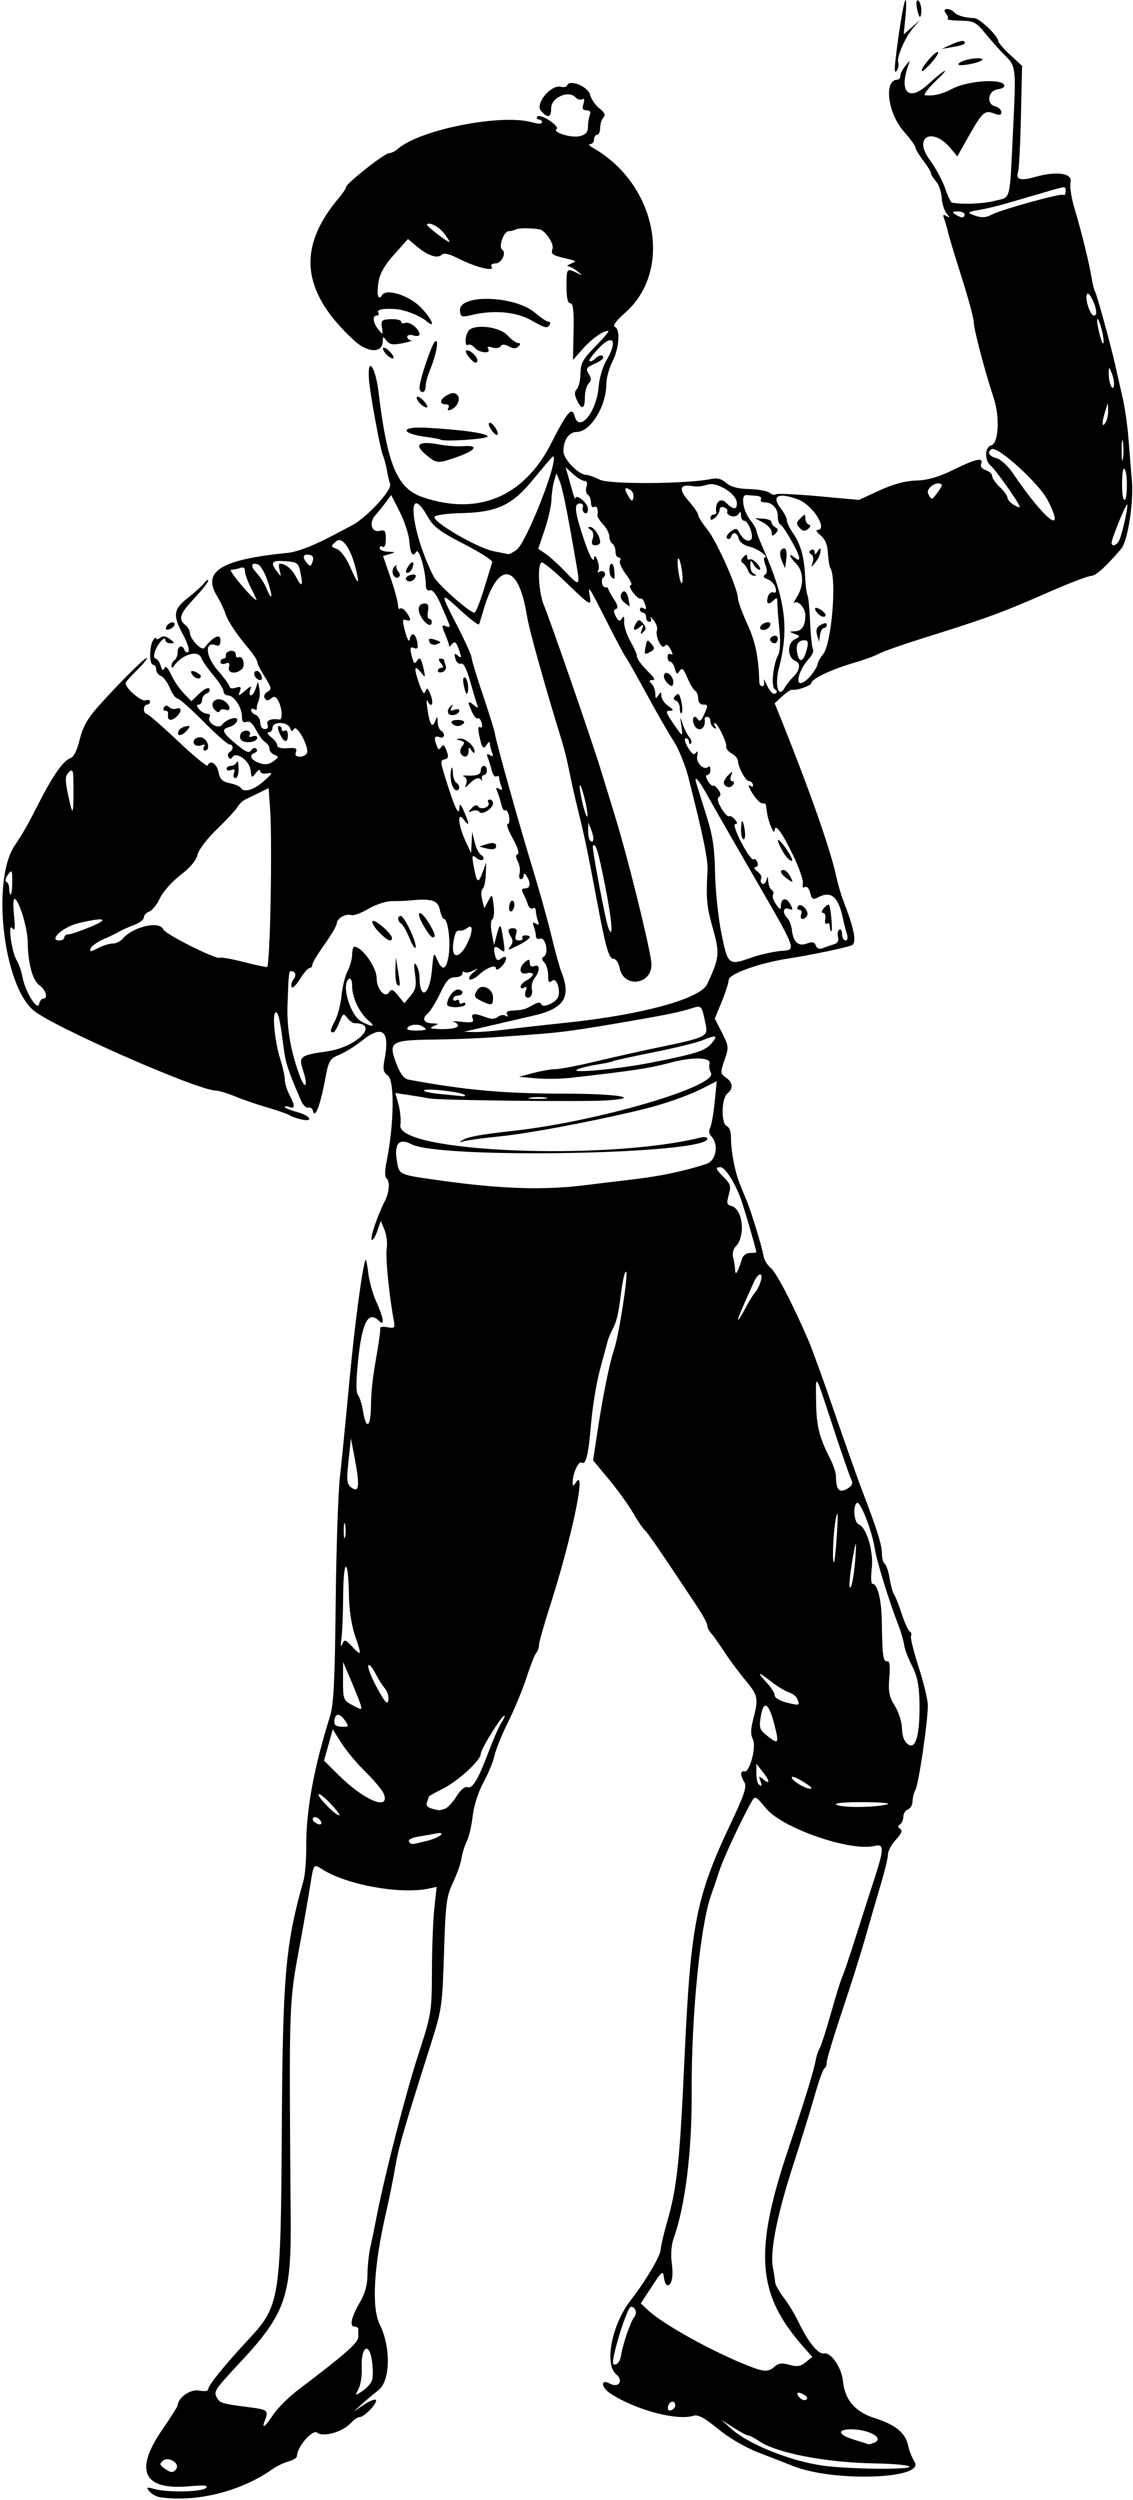 <?xml version="1.0" encoding="UTF-8" standalone="no"?>
<!-- Created with Inkscape (http://www.inkscape.org/) -->

<svg
   xmlns:dc="http://purl.org/dc/elements/1.1/"
   xmlns:cc="http://creativecommons.org/ns#"
   xmlns:rdf="http://www.w3.org/1999/02/22-rdf-syntax-ns#"
   xmlns:svg="http://www.w3.org/2000/svg"
   xmlns="http://www.w3.org/2000/svg"
   xmlns:sodipodi="http://sodipodi.sourceforge.net/DTD/sodipodi-0.dtd"
   xmlns:inkscape="http://www.inkscape.org/namespaces/inkscape"
   id="svg4250"
   version="1.1"
   inkscape:version="0.91 r13725"
   width="346.875"
   height="765"
   viewBox="0 0 346.875 765"
   sodipodi:docname="Bolero.svg">
  <defs
     id="defs4254" />
  <sodipodi:namedview
     pagecolor="#ffffff"
     bordercolor="#666666"
     borderopacity="1"
     objecttolerance="10"
     gridtolerance="10"
     guidetolerance="10"
     inkscape:pageopacity="0"
     inkscape:pageshadow="2"
     inkscape:window-width="1600"
     inkscape:window-height="837"
     id="namedview4252"
     showgrid="false"
     inkscape:zoom="0.87626077"
     inkscape:cx="173.68194"
     inkscape:cy="382.67812"
     inkscape:window-x="-8"
     inkscape:window-y="-8"
     inkscape:window-maximized="1"
     inkscape:current-layer="svg4250" />
  <path
     style="fill:#000000"
     d="m 49.052,764.241 c -1.123,-0.16 -2.599,-0.966 -3.281,-1.792 -1.107,-1.34 -0.938,-1.418 1.573,-0.726 4.061,1.119 14.487,0.884 15.726,-0.355 0.783,-0.783 -0.525,-0.913 -5.057,-0.504 -14.152,1.278 -17.025,-4.705 -8.325,-17.335 2.578,-3.742 4.702,-7.087 4.719,-7.433 0.119,-2.402 3.936,-5.038 6.541,-4.517 1.696,0.339 2.803,0.17 2.803,-0.429 0,-1.177 4.941,-7.269 12.539,-15.46 9.397,-10.131 9.682,-11.972 9.989,-64.598 0.27,-46.42 1.119,-56.099 6.615,-75.469 0.512,-1.805 0.903,-6.656 0.868,-10.781 -0.089,-10.611 2.374,-24.066 7.207,-39.375 1.186,-3.758 1.544,-10.639 1.801,-34.688 0.177,-16.5 0.749,-33.797 1.271,-38.438 0.522,-4.641 1.811,-17.719 2.865,-29.062 1.658,-17.849 4.212,-36.898 5.061,-37.747 0.147,-0.147 0.509,1.746 0.804,4.208 0.295,2.462 1.4,6.375 2.456,8.695 2.223,4.883 2.612,7.588 0.837,5.812 -3.291,-3.291 -5.224,0.342 -6.429,12.09 -0.649,6.324 -0.659,9.832 -0.03,10.589 0.517,0.623 1.223,2.905 1.57,5.07 0.877,5.487 2.244,4.92 2.372,-0.984 0.132,-6.062 0.431,-8.749 1.904,-17.109 0.636,-3.609 1.059,-6.931 0.94,-7.382 -0.119,-0.451 0.878,-0.611 2.215,-0.355 2.196,0.42 2.386,0.227 1.968,-1.993 -1.424,-7.573 -2.6,-19.43 -2.182,-22.005 0.265,-1.634 -0.031,-4.228 -0.659,-5.763 l -1.141,-2.792 -1.111,3.188 c -0.611,1.753 -1.365,2.934 -1.675,2.624 -0.567,-0.567 1.806,-7.561 4.046,-11.928 1.387,-2.704 1.587,-6.221 0.394,-6.958 -0.464,-0.287 -0.425,-2.448 0.09,-4.977 2.308,-11.342 2.527,-24.831 0.428,-26.379 -1.396,-1.029 -1.608,-1.957 -1.075,-4.688 1.785,-9.128 -0.551,-11.093 -7.012,-5.9 -1.928,1.549 -4.964,3.426 -6.748,4.172 -3.022,1.263 -3.322,1.78 -4.389,7.574 -1.398,7.586 -3.09,12.124 -3.649,9.786 -0.209,-0.874 -0.881,-1.396 -1.494,-1.161 -0.613,0.235 -1.62,-0.738 -2.239,-2.161 -3.885,-8.942 -4.747,-11.562 -5.325,-16.183 -1.084,-8.669 -1.688,-11.255 -2.51,-10.747 -1.042,0.644 -0.127,9.212 1.541,14.43 0.73,2.283 1.33,5.025 1.333,6.094 0.003,1.068 0.636,3.151 1.406,4.628 1.773,3.4 1.772,4.43 -0.006,3.747 -0.773,-0.297 -1.406,-0.3 -1.406,-0.007 0,0.293 1.688,0.987 3.75,1.543 4.185,1.127 5.281,3.214 1.172,2.232 -1.418,-0.339 -3,-0.91 -3.516,-1.27 -0.516,-0.36 -3.469,-1.391 -6.562,-2.291 -3.094,-0.9 -7.602,-2.446 -10.018,-3.435 -2.416,-0.989 -5.083,-1.799 -5.926,-1.799 -5.482,0 -50.17,-19.655 -55.907,-24.59 -9.225,-7.935 -12.812,-39.77 -5.681,-50.41 2.696,-4.022 3.752,-5.88 7.496,-13.191 4.319,-8.432 7.455,-12.858 9.59,-13.536 0.971,-0.308 2.026,-2.438 2.795,-5.644 0.904,-3.769 2.387,-6.448 5.536,-10.001 C 36.301,209.179 45,200.53 45,201.385 c 0,0.411 -1.477,2.179 -3.281,3.928 -1.805,1.749 -3.281,3.458 -3.281,3.797 0,1.538 4.886,5.703 6.129,5.225 0.754,-0.289 1.371,-0.117 1.371,0.382 0,0.499 -0.422,0.908 -0.938,0.908 -0.516,0 -0.938,0.633 -0.938,1.406 0,0.773 0.355,1.406 0.79,1.406 0.434,0 4.759,3.753 9.609,8.341 4.851,4.587 8.96,7.962 9.132,7.5 0.705,-1.897 2.773,-0.65 3.301,1.991 0.444,2.219 1.184,2.955 3.418,3.402 1.568,0.314 3.079,0.938 3.356,1.387 0.988,1.599 3.937,0.775 7.064,-1.975 2.751,-2.42 2.893,-2.739 1.065,-2.398 -1.22,0.228 -2.122,-0.077 -2.139,-0.724 -0.016,-0.615 -0.618,-0.342 -1.336,0.606 -1.222,1.613 -1.326,1.554 -1.611,-0.916 -0.333,-2.883 -4.414,-5.783 -5.55,-3.944 -0.421,0.682 -0.802,0.688 -1.215,0.02 -0.331,-0.535 -0.172,-1.238 0.352,-1.562 1.263,-0.78 1.22,-2.353 -0.064,-2.353 -0.559,0 -4.15,-3.164 -7.98,-7.031 -3.83,-3.867 -7.402,-7.031 -7.937,-7.031 -0.536,0 -1.57,-1.425 -2.298,-3.168 -0.728,-1.742 -1.972,-3.416 -2.765,-3.721 -0.793,-0.304 -1.441,-1.199 -1.441,-1.989 0,-0.79 -0.422,-1.436 -0.938,-1.436 -1.198,0 -1.198,-5.647 0,-7.5 0.5,-0.773 0.915,-1.038 0.923,-0.588 0.008,0.45 0.543,0.379 1.189,-0.157 0.829,-0.688 1.709,-0.584 2.992,0.354 1.582,1.157 1.612,1.329 0.232,1.329 -0.872,0 -1.585,-0.452 -1.585,-1.004 0,-1.524 -2.468,1.254 -3.221,3.626 -0.362,1.14 -0.256,2.066 0.236,2.066 0.49,0 1.18,0.949 1.533,2.109 0.447,1.47 0.801,1.716 1.167,0.811 0.344,-0.848 1.053,-0.164 2.046,1.974 0.836,1.8 2.575,4.366 3.864,5.702 l 2.344,2.43 2.475,-2.371 c 1.374,-1.316 2.727,-1.963 3.041,-1.455 0.311,0.504 -0.064,1.158 -0.835,1.454 -0.77,0.296 -1.401,1.184 -1.401,1.973 0,0.79 -0.474,1.436 -1.052,1.436 -0.727,0 -0.692,0.435 0.115,1.406 0.642,0.773 1.773,1.406 2.514,1.406 0.741,0 1.069,0.45 0.729,1 -1.004,1.624 2.625,3.896 3.792,2.375 1.469,-1.915 5.268,-2.89 4.613,-1.184 -0.29,0.756 -1.342,1.588 -2.338,1.849 -2.626,0.687 -2.241,1.669 2.053,5.236 2.999,2.491 4.001,2.904 4.62,1.902 0.435,-0.703 1.13,-0.917 1.544,-0.474 0.415,0.442 0.227,0.993 -0.418,1.223 -1.915,0.684 -1.34,2.12 1.243,3.102 1.796,0.683 2.918,0.565 4.381,-0.459 1.748,-1.224 1.792,-1.444 0.398,-1.979 C 83.206,230.695 82.5,229.858 82.5,229.165 c 0,-0.693 -0.576,-1.597 -1.279,-2.009 -0.704,-0.412 -1.973,-2.106 -2.82,-3.764 -1.02,-1.996 -2.013,-2.833 -2.94,-2.478 -0.999,0.383 -1.399,-0.102 -1.399,-1.699 0,-2.746 -2.44,-6.403 -4.272,-6.403 -0.744,0 -1.353,-0.557 -1.353,-1.238 0,-0.681 -1.402,-2.895 -3.116,-4.922 -1.714,-2.026 -3.388,-4.423 -3.721,-5.325 -0.944,-2.561 -5.885,-1.074 -8.383,2.524 -0.463,0.667 -0.693,0.626 -0.703,-0.125 -0.008,-0.614 0.408,-1.377 0.923,-1.696 0.516,-0.319 0.938,-1.398 0.938,-2.399 0,-2.024 1.485,-2.474 2.137,-0.648 0.23,0.645 0.766,0.847 1.19,0.451 0.424,-0.397 -0.36,-2.816 -1.743,-5.377 -3.154,-5.84 -2.878,-7.62 1.748,-11.25 2.034,-1.597 4.226,-3.595 4.871,-4.441 0.645,-0.846 1.165,-1.141 1.156,-0.656 -0.009,0.485 -1.907,2.899 -4.219,5.363 -4.495,4.792 -5.021,6.33 -2.797,8.176 0.773,0.642 1.406,1.702 1.406,2.355 0,1.917 3.619,5.734 4.434,4.677 2.651,-3.441 4.941,-4.548 4.941,-2.389 0,1.523 -0.406,1.965 -1.442,1.567 -3.523,-1.352 -3.129,3.477 0.632,7.75 1.993,2.264 3.623,4.507 3.623,4.985 0,0.478 0.841,0.602 1.869,0.275 1.513,-0.48 1.751,-0.269 1.247,1.109 -0.565,1.546 -0.421,1.53 1.571,-0.173 1.911,-1.634 2.116,-1.664 1.595,-0.234 -0.329,0.902 -0.239,1.641 0.2,1.641 0.439,0 1.112,-0.949 1.496,-2.109 l 0.697,-2.109 0.424,2.178 c 0.233,1.198 0.113,2.885 -0.268,3.75 -0.38,0.865 -0.614,1.92 -0.52,2.345 0.095,0.425 -0.26,0.506 -0.789,0.179 -0.528,-0.327 -0.961,-0.192 -0.961,0.299 0,0.491 0.633,1.135 1.406,1.432 0.773,0.297 1.406,1.397 1.406,2.444 0,1.05 0.618,1.904 1.377,1.904 0.839,0 1.166,-0.55 0.837,-1.406 -0.486,-1.267 1.086,-1.921 3.645,-1.517 1.045,0.165 0.851,-3.486 -0.3,-5.636 -0.768,-1.435 -1.298,-1.629 -2.26,-0.83 -0.928,0.77 -1.436,0.754 -1.941,-0.063 -0.385,-0.622 -0.017,-1.48 0.841,-1.96 1.364,-0.763 1.279,-1.243 -0.806,-4.545 -1.282,-2.031 -2.331,-4.108 -2.331,-4.616 0,-0.508 -1.16,-2.309 -2.578,-4.003 -3.981,-4.755 -6.464,-8.523 -7.251,-11.002 -0.395,-1.244 -1.507,-3.556 -2.472,-5.138 -4.627,-7.587 1.251,-11.189 21.555,-13.208 3.241,-0.322 8.675,-2.472 15.122,-5.98 0.773,-0.421 2.883,-1.534 4.688,-2.473 4.437,-2.309 12.287,-10.827 11.632,-12.621 -0.282,-0.773 -0.729,-2.672 -0.992,-4.219 -0.263,-1.547 -0.835,-3.656 -1.27,-4.688 -0.806,-1.909 -3.884,-18.706 -4.21,-22.969 -0.578,-7.572 1.958,-4.254 2.935,3.841 2.679,22.193 5.685,29.361 13.434,32.03 16.94,5.836 31.087,-0.062 39.389,-16.42 4.901,-9.657 6.409,-11.413 7.201,-8.385 1.389,5.312 6.771,-1.269 7.345,-8.982 0.187,-2.509 1.245,-6.097 2.352,-7.973 3.506,-5.942 2.183,-8.445 -2.118,-4.008 -1.937,1.998 -3.301,3.854 -3.031,4.124 0.27,0.27 0.99,-0.008 1.6,-0.619 1.255,-1.255 2.609,-1.463 2.609,-0.401 0,0.39 -1.251,1.262 -2.78,1.939 -2.424,1.073 -2.637,1.459 -1.664,3.018 0.867,1.389 0.86,2.043 -0.032,2.936 -0.632,0.632 -1.148,2.541 -1.148,4.242 0,3.65 -0.99,3.976 -2.458,0.81 -0.777,-1.677 -0.777,-2.543 0,-3.32 0.579,-0.578 1.078,-2.729 1.11,-4.779 0.05,-3.166 0.75,-4.429 4.652,-8.391 2.527,-2.565 4.265,-4.664 3.864,-4.664 -1.662,0 -5.01,2.37 -7.818,5.534 l -2.993,3.373 0.18,-8.672 c 0.133,-6.409 -0.126,-8.672 -0.992,-8.672 -0.795,1.45e-4 -1.172,-1.656 -1.172,-5.156 0,-5.57 0.054,-5.643 3.109,-4.167 1.978,0.956 1.986,0.94 0.228,-0.469 -1.001,-0.802 -2.267,-1.488 -2.812,-1.524 -0.546,-0.036 -0.149,-0.41 0.882,-0.83 1.682,-0.686 1.586,-0.831 -0.938,-1.419 -4.968,-1.156 -5.302,-1.376 -4.747,-3.123 0.491,-1.548 -2.226,-5.618 -3.962,-5.933 -2.443,-0.443 -6.442,-0.439 -7.229,0.008 -0.516,0.293 -1.539,0.543 -2.274,0.557 -1.482,0.027 -3.164,4.896 -1.951,5.646 1.426,0.882 -0.183,4.222 -2.034,4.222 -1.093,0 -1.564,0.415 -1.18,1.038 0.979,1.583 -4.921,0.13 -10.011,-2.466 -2.986,-1.523 -4.625,-1.904 -5.296,-1.233 -1.273,1.273 -4.264,0.272 -7.615,-2.548 l -2.694,-2.267 -4.217,4.706 c -2.975,3.32 -4.398,5.838 -4.832,8.55 -0.623,3.896 -0.056,5.824 1.143,3.885 1.303,-2.108 8.277,0.135 11.845,3.809 3.428,3.53 4.743,6.764 1.694,4.168 -1.9,-1.618 -6.429,-3.423 -9.141,-3.644 -3.879,-0.316 -6.185,0.094 -5.625,1.001 0.319,0.516 0.133,0.938 -0.413,0.938 -1.454,0 -1.211,2.183 0.475,4.274 1.415,1.755 1.454,1.733 1.095,-0.612 -0.335,-2.188 -0.059,-2.444 2.751,-2.55 1.718,-0.065 3.123,0.278 3.123,0.762 0,0.484 0.578,0.658 1.285,0.386 1.348,-0.517 4.34,1.892 4.34,3.495 0,0.514 -0.844,0.666 -1.875,0.339 -1.076,-0.341 -1.875,-0.168 -1.875,0.406 0,0.55 0.527,1.049 1.172,1.108 0.645,0.059 -0.516,0.447 -2.578,0.861 -2.966,0.596 -3.995,0.438 -4.922,-0.756 -1.073,-1.382 -1.172,-1.379 -1.172,0.043 0,3.844 -4.535,3.777 -8.78,-0.128 -16.085,-14.802 -17.568,-28.267 -4.786,-43.457 1.274,-1.514 2.316,-3.069 2.316,-3.455 0,-1.083 11.8,-10.404 13.171,-10.404 0.667,0 1.879,-0.587 2.693,-1.305 6.681,-5.89 31.674,-10.838 41.096,-8.136 1.875,0.538 3.041,0.538 3.041,0 0,-0.48 -0.447,-0.872 -0.993,-0.872 -0.546,0 -0.748,-0.396 -0.448,-0.881 0.3,-0.486 1.948,0.04 3.674,1.172 1.721,1.129 2.738,2.306 2.26,2.616 -1.519,0.984 4.489,2.852 7.082,2.202 C 179.306,41.221 180,40.443 180,38.881 c 0,-1.191 0.256,-2.833 0.569,-3.648 0.379,-0.988 0.045,-1.483 -1.001,-1.483 -1.174,0 -1.41,-0.502 -0.937,-1.992 0.407,-1.282 0.283,-1.776 -0.349,-1.386 -0.54,0.334 -1.502,0.05 -2.137,-0.63 -2.078,-2.225 -7.395,0.147 -7.395,3.3 0,3.003 -0.961,3.272 -3.128,0.878 -1.902,-2.101 3.08,-8.146 6.069,-7.364 0.911,0.238 1.785,0.046 1.943,-0.427 0.654,-1.963 6.383,0.333 7.004,2.808 0.338,1.346 1.628,3.245 2.867,4.22 1.602,1.26 1.963,2.062 1.249,2.776 -0.552,0.552 -1.004,1.975 -1.004,3.161 0,1.186 -0.422,2.156 -0.938,2.156 -0.516,0 -0.938,0.633 -0.938,1.406 0,0.773 -0.527,1.419 -1.172,1.435 -0.645,0.016 -0.328,0.503 0.703,1.084 19.609,11.034 24.821,37.503 9.957,50.57 -2.657,2.336 -3.879,3.985 -3.16,4.266 1.783,0.697 1.4,6.493 -0.703,10.614 -1.031,2.021 -1.875,5.182 -1.875,7.024 0,6.661 -4.897,14.538 -9.037,14.538 -2.403,0 -4.088,2.452 -4.088,5.949 0,2.378 4.653,7.176 6.959,7.176 0.655,0 2.533,0.67 4.175,1.489 2.967,1.48 26.825,1.32 34.134,-0.229 1.822,-0.386 3.197,-0.023 4.551,1.203 1.34,1.213 3.508,1.796 7.01,1.886 2.789,0.071 5.631,0.595 6.316,1.164 0.685,0.569 1.503,0.777 1.818,0.463 0.314,-0.314 6.182,-0.061 13.039,0.563 l 12.467,1.135 6.305,-2.898 c 4.236,-1.947 7.928,-2.941 11.25,-3.031 3.522,-0.095 6.787,-1.039 11.348,-3.282 6.919,-3.403 9.301,-3.916 8.5,-1.828 -0.305,0.795 0.268,1.567 1.436,1.938 1.069,0.339 1.943,1.147 1.943,1.796 0,0.649 1.055,2.17 2.344,3.381 1.289,1.211 2.344,2.66 2.344,3.219 0,0.56 0.844,1.544 1.875,2.188 1.031,0.644 1.875,0.933 1.875,0.643 0,-0.927 -7.244,-11.233 -8.808,-12.531 -2.039,-1.692 -1.952,-5.764 0.136,-6.318 2.209,-0.587 2.621,-8.675 0.733,-14.388 -2.744,-8.305 -6.124,-21.132 -6.124,-23.243 1.3e-4,-1.182 -1.645,-7.299 -3.655,-13.594 -2.01,-6.294 -3.907,-12.565 -4.215,-13.935 -0.308,-1.37 -0.844,-3.232 -1.192,-4.138 -0.481,-1.253 -0.314,-1.455 0.699,-0.845 1.14,0.687 1.145,0.572 0.033,-0.797 -0.714,-0.88 -1.387,-3.071 -1.496,-4.868 -0.109,-1.798 -0.896,-4.04 -1.749,-4.982 C 285.698,54.53 285,53.41 285,52.983 c 0,-0.426 -1.055,-2.158 -2.344,-3.848 -1.289,-1.69 -2.344,-3.463 -2.344,-3.941 0,-0.477 -1.631,-2.721 -3.624,-4.985 -4.961,-5.636 -6.176,-15.834 -1.887,-15.834 0.453,0 0.837,-0.527 0.854,-1.172 0.016,-0.645 0.706,-2.016 1.532,-3.047 1.503,-1.875 1.503,-1.875 0.842,0 -2.855,8.105 0.229,11.026 6.033,5.714 5.344,-4.891 7.427,-5.843 2.487,-1.137 -2.499,2.381 -3.976,4.377 -3.281,4.437 2.723,0.233 5.15,-0.354 8.294,-2.004 4.978,-2.613 15.938,-3.213 15.938,-0.873 0,0.42 -0.949,0.898 -2.109,1.063 -2.9,0.412 -3.508,4.451 -0.777,5.165 1.072,0.28 1.949,1.083 1.949,1.783 0,0.967 -0.557,1.062 -2.312,0.395 -2.808,-1.067 -3.515,-0.404 -7.942,7.453 l -3.222,5.719 -1.934,-2.353 c -5.577,-6.787 -11.725,-3.721 -6.584,3.282 1.825,2.486 3.974,6.445 4.776,8.797 0.802,2.352 1.734,4.333 2.072,4.402 3.152,0.639 9.52,0.38 13.099,-0.532 5.114,-1.304 4.542,0.97 5.679,-22.561 0.89,-18.406 0.866,-18.603 -2.636,-22.053 -1.321,-1.301 -3.892,-4.185 -5.714,-6.41 -3.03,-3.699 -3.691,-4.05 -7.742,-4.112 -2.436,-0.037 -4.218,-0.278 -3.961,-0.535 0.258,-0.258 -0.002,-1.034 -0.576,-1.726 -1.304,-1.571 1.078,-1.803 2.625,-0.256 1.002,1.002 3.119,1.603 6.122,1.738 1.641,0.074 7.301,5.504 7.309,7.013 0.003,0.466 1.645,2.364 3.649,4.219 l 3.645,3.372 -0.347,15.382 c -0.191,8.46 -0.583,16.124 -0.871,17.03 -0.77,2.427 0.709,2.862 5.303,1.56 6.534,-1.851 11.433,-1.109 10.746,1.628 -0.303,1.208 0.26,4.871 1.251,8.141 2.041,6.734 4.46,16.574 5.244,21.336 0.29,1.761 0.74,3.545 0.999,3.964 0.572,0.925 4.859,16.508 6.154,22.365 0.513,2.32 1.521,6.75 2.241,9.844 0.72,3.094 1.548,8.789 1.841,12.656 0.293,3.867 0.764,9.676 1.048,12.908 0.588,6.702 -1.239,18.561 -3.222,20.916 -4.57,5.427 -7.828,8.365 -9.286,8.373 -0.92,0.005 -6.523,2.139 -12.453,4.742 -14.822,6.508 -19.257,8.133 -39.375,14.427 -5.93,1.855 -11.836,3.944 -13.125,4.641 -1.289,0.698 -4.862,1.991 -7.941,2.873 -6.381,1.83 -12.684,4.83 -12.684,6.038 0,0.812 -4.49,2.414 -5.889,2.101 -0.403,-0.09 -1.777,0.804 -3.052,1.986 l -2.319,2.15 1.873,4.657 c 8.7,21.63 15.216,40.16 16.919,48.116 0.513,2.394 1.507,5.829 2.21,7.634 3.403,8.736 4.201,12.967 2.575,13.658 -1.781,0.757 -12.346,2.957 -19.817,4.127 -8.569,1.342 -17.809,4.679 -17.841,6.444 -0.016,0.854 -0.982,3.874 -2.146,6.71 l -2.117,5.156 2.196,4.294 c 2.091,4.088 2.129,4.49 0.788,8.383 -1.329,3.857 -1.305,4.162 0.418,5.369 2.186,1.531 2.34,3.331 0.421,4.924 -1.816,1.507 -1.923,9.236 -0.137,9.921 0.698,0.268 1.262,1.626 1.253,3.017 -0.029,4.423 1.167,10.845 2.741,14.718 0.838,2.062 1.865,4.594 2.282,5.625 1.403,3.472 4.607,14.043 4.935,16.282 0.179,1.22 1.173,2.908 2.21,3.75 1.739,1.412 6.606,10.749 11.548,22.156 1.117,2.578 4.708,12.492 7.979,22.031 3.271,9.539 7.08,20.297 8.463,23.906 4.604,12.011 6.07,16.674 6.07,19.309 0,1.436 0.385,2.85 0.856,3.141 0.471,0.291 1.151,2.32 1.512,4.508 0.361,2.189 0.975,4.401 1.364,4.917 0.389,0.516 1.428,3.147 2.309,5.848 0.881,2.701 1.998,5.156 2.483,5.455 0.485,0.299 0.659,0.904 0.387,1.344 -0.272,0.44 0.776,4.718 2.328,9.507 1.552,4.789 2.822,10.124 2.822,11.856 0,4.956 -2.794,23.94 -3.789,25.743 -0.494,0.895 -0.898,2.491 -0.898,3.545 0,1.054 -0.633,2.16 -1.406,2.457 -0.773,0.297 -1.406,1.313 -1.406,2.259 0,0.946 -0.467,2.008 -1.038,2.361 -0.745,0.461 -0.723,0.835 0.077,1.33 0.785,0.485 0.399,1.461 -1.306,3.301 -1.331,1.437 -2.421,3.438 -2.421,4.447 0,1.009 -1.028,5.272 -2.284,9.472 -1.256,4.2 -3.357,11.434 -4.668,16.075 -1.311,4.641 -4.506,14.766 -7.101,22.5 -2.594,7.734 -4.713,14.766 -4.707,15.625 0.006,0.859 -0.313,1.703 -0.709,1.875 -0.395,0.172 -1.738,3.898 -2.983,8.281 -1.245,4.383 -4.258,14.14 -6.695,21.683 -4.849,15.009 -7.044,26.139 -6.111,30.98 0.331,1.715 0.643,3.752 0.695,4.525 0.051,0.773 1.231,2.883 2.622,4.688 1.391,1.805 3.445,5.195 4.565,7.534 2.943,6.148 6.039,9.931 7.823,9.561 2.076,-0.431 5.325,4.31 5.742,8.379 0.603,5.873 3.683,9.474 9.774,11.425 6.436,2.061 9.328,4.453 10.203,8.439 0.352,1.603 1.227,3.811 1.945,4.906 3.47,5.295 -24.656,6.28 -37.175,1.302 -2.32,-0.923 -7.172,-2.812 -10.781,-4.199 -3.854,-1.481 -8.884,-4.433 -12.188,-7.152 -4.12,-3.391 -6.127,-4.473 -7.5,-4.04 -5.098,1.605 -17.794,-1.783 -25.43,-6.786 -2.925,-1.917 -3.13,-4.605 -0.232,-3.054 2.769,1.482 4.348,-0.861 1.939,-2.876 -3.656,-3.059 -1.299,-15.177 4.376,-22.5 4.667,-6.022 9.159,-13.572 9.263,-15.566 0.056,-1.085 0.937,-4.882 1.956,-8.438 3.075,-10.727 3.881,-18.251 5.331,-49.803 1.912,-41.602 3.502,-49.669 14.271,-72.438 4.077,-8.62 4.893,-11.102 4.077,-12.409 -1.311,-2.099 -1.305,-3.599 0.012,-3.3 1.641,0.373 3.743,-7.692 2.574,-9.877 -0.68,-1.271 -0.671,-3.002 0.029,-5.701 1.783,-6.869 1.647,-7.59 -2.327,-12.377 -2.111,-2.543 -5.062,-6.522 -6.556,-8.842 -1.495,-2.32 -3.246,-4.776 -3.891,-5.458 -0.645,-0.681 -1.174,-1.746 -1.174,-2.365 0,-0.619 -1.393,-3.226 -3.096,-5.792 -11.304,-17.035 -15.114,-22.591 -16.058,-23.416 -0.59,-0.516 -2.233,-2.94 -3.652,-5.387 -1.419,-2.447 -4.739,-7.043 -7.377,-10.214 l -4.797,-5.764 1.141,-7.599 c 1.784,-11.882 3.824,-22.017 5.314,-26.405 1.424,-4.194 4.355,-23.021 3.688,-23.688 -0.442,-0.442 -1.092,2.433 -1.766,7.807 -0.662,5.274 -1.229,7.546 -2.458,9.844 -0.588,1.098 -1.251,2.708 -1.474,3.576 -0.223,0.869 -1.269,4.744 -2.324,8.611 -1.055,3.867 -2.279,11.25 -2.721,16.406 -0.851,9.941 -1.59,12.97 -2.956,12.126 -0.915,-0.566 -2.721,3.438 -2.698,5.982 0.012,1.362 0.139,1.386 0.923,0.173 3.494,-5.407 -1.172,16.905 -7.938,37.962 -1.821,5.668 -3.312,10.962 -3.312,11.766 0,0.803 -0.37,1.861 -0.821,2.351 -0.452,0.49 -1.777,3.844 -2.945,7.453 -1.168,3.609 -3.698,9.727 -5.624,13.594 -1.925,3.867 -3.811,8.508 -4.192,10.312 -0.38,1.805 -1.909,5.521 -3.397,8.258 -1.596,2.935 -2.952,7.165 -3.306,10.312 -0.33,2.935 -1.142,6.411 -1.803,7.725 -0.661,1.314 -1.381,3.634 -1.599,5.156 -0.218,1.522 -1.399,4.877 -2.624,7.455 -2.006,4.221 -2.28,6.366 -2.756,21.562 -0.508,16.241 -0.662,17.298 -4.098,28.125 -8.397,26.465 -9.789,31.277 -10.848,37.5 -0.614,3.609 -1.896,9.938 -2.848,14.062 -3.684,15.959 -4.42,28.882 -1.928,33.872 3.511,7.03 3.335,17.365 -0.345,20.244 -1.501,1.174 -3.821,3.122 -5.156,4.33 l -2.428,2.195 3.101,-2.063 c 1.705,-1.135 3.359,-1.805 3.676,-1.489 0.743,0.743 -3.48,5.255 -4.92,5.255 -0.604,0 -1.864,0.847 -2.802,1.883 -2.41,2.663 -8.424,4.366 -10.204,2.888 -1.384,-1.148 -6.195,4.337 -6.195,7.063 0,0.598 -1.134,1.372 -2.521,1.72 -1.387,0.348 -3.601,1.398 -4.922,2.333 -9.669,6.847 -23.239,10.261 -34.442,8.666 z m 4.942,-8.758 c 1.059,-1.713 -2.44,-3.831 -4.08,-2.469 -1.139,0.945 -1.09,1.285 0.337,2.328 2.056,1.503 2.882,1.535 3.743,0.141 z M 278.438,754.882 c 0,-0.456 -4.746,-0.91 -10.547,-1.009 -15.097,-0.256 -30.134,-3.157 -35.535,-6.857 -1.369,-0.937 -2.853,-1.704 -3.298,-1.704 -0.445,0 -2.489,-1.087 -4.543,-2.415 l -3.733,-2.415 3.281,2.934 c 5.213,4.661 18.104,9.795 28.003,11.153 7.719,1.059 26.372,1.28 26.372,0.313 z m -10.858,-7.326 c 3.4,-1.305 -1.409,-4.118 -7.039,-4.118 -4.379,0 -3.966,1.675 0.769,3.124 2.459,0.753 4.543,1.412 4.629,1.466 0.087,0.054 0.825,-0.158 1.641,-0.471 z M 83.703,738.888 c 1.315,-1.986 4.851,-5.472 7.859,-7.745 13.951,-10.545 18.125,-14.21 18.125,-15.916 l 0,-2.493 c 0,-0.387 -0.527,-0.713 -1.172,-0.724 -1.62,-0.029 -0.94,-2.99 1.734,-7.553 1.515,-2.586 2.251,-5.286 2.251,-8.265 0,-2.433 0.388,-6.193 0.862,-8.355 0.474,-2.162 1.355,-6.462 1.958,-9.556 2.492,-12.791 8.822,-37.389 12.711,-49.395 4.078,-12.59 4.158,-13.077 4.205,-25.781 0.026,-7.122 0.366,-15.812 0.755,-19.311 l 0.707,-6.363 -2.396,0.513 c -8.717,1.867 -25.153,-1.099 -32.66,-5.895 -2.683,-1.714 -2.593,-1.844 -3.748,5.45 -0.531,3.352 -1.846,10.875 -2.924,16.719 -3.582,19.432 -3.487,16.703 -2.969,85 0.181,23.814 -1.656,28.941 -15.785,44.062 -7.426,7.948 -7.856,8.602 -6.845,10.409 0.984,1.759 1.464,1.903 10.033,3.006 5.58,0.719 5.889,0.996 4.657,4.163 -1.061,2.727 0.11,1.853 2.641,-1.971 z m 123.015,-2.794 c 0,-1.696 -1.835,-1.386 -2.199,0.371 -0.202,0.978 0.149,1.406 0.938,1.143 0.694,-0.231 1.261,-0.913 1.261,-1.514 z m 39.709,-3.072 c -2.022,-1.281 -3.014,-0.963 -1.749,0.561 0.637,0.768 1.578,1.137 2.09,0.82 0.566,-0.35 0.432,-0.892 -0.341,-1.382 z m -132.499,-4.656 c 0.311,-0.978 0.277,-3.693 -0.073,-6.033 -0.882,-5.884 -3.401,-4.046 -3.113,2.271 0.108,2.369 -0.327,5.286 -0.967,6.481 -1.154,2.157 -1.145,2.161 1.213,0.617 1.307,-0.856 2.63,-2.357 2.94,-3.336 z m 123.242,-4.132 c 1.159,-1.049 2.269,-1.182 4.51,-0.539 2.332,0.669 3.406,0.501 4.987,-0.779 l 2.015,-1.632 -2.952,-3.362 c -13.983,-15.926 -14.924,-28.881 -4.379,-60.265 5.477,-16.299 7.703,-23.569 8.523,-27.826 0.168,-0.871 0.704,-2.349 1.193,-3.285 0.488,-0.936 2.008,-5.709 3.377,-10.608 1.369,-4.898 2.877,-9.75 3.35,-10.781 0.473,-1.031 2.399,-6.727 4.279,-12.656 1.88,-5.93 4.432,-13.888 5.671,-17.685 2.926,-8.967 2.936,-10.647 0.058,-9.925 -7.279,1.827 -28.117,-5.319 -33.183,-11.38 -3.353,-4.011 -3.407,-4.034 -4.599,-1.988 -2.682,4.605 -8.615,17.304 -9.729,20.821 -0.653,2.062 -1.795,5.429 -2.538,7.481 -3.354,9.265 -6.12,37.181 -5.994,60.487 0.098,18.165 -1.968,34.815 -5.564,44.839 -0.637,1.777 -0.876,4.896 -0.554,7.244 0.58,4.23 0.065,6.98 -1.306,6.98 -0.426,0 -0.908,-1.087 -1.072,-2.415 -0.273,-2.22 -0.571,-1.997 -3.693,2.761 l -3.396,5.177 2.184,2.052 c 4.629,4.348 19.652,12.672 30.858,17.098 4.757,1.878 6.049,1.909 7.952,0.186 z m -47.023,-3.369 c 0.43,-3.201 2.915,-10.441 4.055,-11.816 0.994,-1.197 0.346,-3.111 -1.053,-3.111 -0.808,0 -3.961,9.044 -5.186,14.877 -0.513,2.442 -0.375,3.063 0.608,2.739 0.699,-0.23 1.408,-1.441 1.576,-2.689 z M 130.835,563.326 c 3.893,-0.98 6.121,-2.918 2.525,-2.196 -0.902,0.181 -3.234,0.585 -5.182,0.897 -1.948,0.312 -3.294,0.968 -2.992,1.458 0.685,1.108 0.612,1.11 5.649,-0.159 z M 97.688,556.688 c -0.602,-0.602 -1.405,-0.783 -1.785,-0.402 -0.38,0.38 -0.083,1.068 0.66,1.527 1.751,1.082 2.541,0.291 1.125,-1.125 z m 3.194,-5.056 C 99.022,549.717 97.5,548.615 97.5,549.184 c 0,1.152 5.814,6.878 6.394,6.297 0.203,-0.203 -1.153,-1.935 -3.013,-3.85 z m 35.429,1.869 c 0.805,-0.309 2.367,-2.022 3.47,-3.807 1.142,-1.848 2.533,-3.043 3.229,-2.776 1.617,0.621 3.307,-2.144 6.521,-10.667 1.458,-3.867 3.264,-7.98 4.012,-9.141 0.748,-1.16 1.16,-2.109 0.916,-2.109 -0.881,0 -7.272,10.319 -7.272,11.742 0,2.012 -7.127,8.479 -11.953,10.846 -2.191,1.075 -3.984,2.093 -3.984,2.263 0,0.17 -0.242,0.939 -0.538,1.709 -0.475,1.238 0.436,1.86 3.508,2.394 0.345,0.06 1.285,-0.144 2.09,-0.453 z m 135.096,-1.262 c 1.724,-0.407 -0.955,-0.687 -6.922,-0.725 -5.909,-0.037 -9.225,0.262 -8.438,0.761 1.508,0.955 11.259,0.932 15.359,-0.036 z m -153.797,-3.013 c -0.353,-1.113 -2.842,-4.172 -5.53,-6.797 -2.688,-2.625 -6.084,-6.67 -7.548,-8.989 l -2.66,-4.216 -1.333,4.792 -1.333,4.792 4.538,4.49 c 7.645,7.566 15.444,10.899 13.866,5.928 z m 130.828,-2.102 c 0,-0.207 -1.452,-1.233 -3.228,-2.28 -1.775,-1.047 -3.033,-1.397 -2.795,-0.776 0.566,1.475 6.022,4.244 6.022,3.056 z m -15.674,-2.202 c -0.538,-1.437 -0.418,-1.481 0.967,-0.354 2.148,1.747 1.995,0.472 -0.293,-2.437 l -1.875,-2.384 0,2.783 c 0,1.53 0.281,3.064 0.625,3.408 1.039,1.039 1.224,0.712 0.576,-1.016 z m 48.73,-24.324 c -0.112,-4.943 -0.715,-7.825 -2.256,-10.781 -1.157,-2.219 -2.245,-5.09 -2.419,-6.379 -0.174,-1.289 -0.964,-4.007 -1.757,-6.039 -2.859,-7.334 -6.706,-19.823 -7.28,-23.633 -0.791,-5.247 -4.391,-14.472 -5.404,-13.846 -1.354,0.837 -0.924,6.035 0.545,6.599 2.404,0.922 4.582,8.322 3.97,13.488 -0.305,2.575 -0.22,4.681 0.188,4.681 1.617,0 2.808,4.879 2.899,11.871 0.131,10.146 0.398,12.069 1.641,11.821 0.747,-0.149 0.944,1.383 0.644,5.012 -0.354,4.288 -0.049,5.842 1.699,8.653 1.174,1.887 2.157,5.006 2.189,6.944 0.039,2.347 0.663,3.962 1.875,4.853 2.373,1.744 3.692,-3.295 3.466,-13.242 z m -44.393,7.229 c -1.719,-6.706 -3.304,-7.729 -4.156,-2.682 -0.613,3.626 -0.438,4.162 1.983,6.093 3.421,2.728 3.653,2.364 2.173,-3.41 z m -131.347,-1.11 c -1.64,-2.47 -3.038,-2.599 -3.366,-0.311 -0.205,1.434 0.302,1.908 2.16,2.013 2.211,0.126 2.319,-0.026 1.206,-1.703 z m 4.585,-5.232 c -0.278,-0.902 -1.582,-4.172 -2.9,-7.266 l -2.395,-5.625 -0.022,5.829 c -0.021,5.406 0.165,5.931 2.556,7.228 3.301,1.791 3.362,1.787 2.761,-0.167 z m 7.506,-4.765 c -0.753,-0.86 -2.12,-3.04 -3.039,-4.845 -0.919,-1.805 -1.846,-2.761 -2.061,-2.126 -0.215,0.635 1.014,3.72 2.729,6.855 2.433,4.445 3.188,5.257 3.429,3.689 0.17,-1.106 -0.306,-2.714 -1.059,-3.574 z m 126.31,3.294 c -0.318,-0.828 -1.488,-1.775 -2.6,-2.104 -1.113,-0.33 -3.605,-1.842 -5.538,-3.361 -4.088,-3.211 -4.472,-3.041 -1.172,0.519 1.289,1.391 2.344,3.098 2.344,3.794 0,0.696 1.582,1.658 3.516,2.138 4.108,1.02 4.21,0.991 3.451,-0.986 z M 108.713,500.615 c -1.068,-3.093 -1.815,-7.951 -1.873,-12.177 -0.161,-11.752 -1.7,-12.057 -1.774,-0.352 -0.036,5.736 -0.285,11.854 -0.553,13.594 -0.307,1.998 -0.211,2.543 0.263,1.478 0.689,-1.55 0.931,-1.493 2.99,0.699 2.955,3.145 3.045,2.838 0.946,-3.242 z M 261.85,477.188 c 0.357,-4.794 0.283,-5.838 -0.235,-3.281 -1.409,6.959 -2.01,13.186 -1.131,11.719 0.463,-0.773 1.078,-4.57 1.367,-8.438 z m -5.613,-7.969 c 0.374,-6 0.287,-7.354 -0.302,-4.688 -0.817,3.701 -1.27,14.274 -0.58,13.516 0.196,-0.215 0.592,-4.188 0.882,-8.828 z m -150.574,-2.567 c -0.224,-1.166 -0.416,-0.433 -0.427,1.63 -0.01,2.062 0.173,3.017 0.408,2.12 0.235,-0.896 0.243,-2.584 0.019,-3.75 z m 3.012,-19.918 -1.235,-6.578 -0.74,6.936 c -0.644,6.037 -0.528,7.092 0.889,8.14 2.331,1.722 2.603,-0.412 1.085,-8.499 z m 150.96,8.707 c 1.237,-0.772 1.555,-1.576 1.02,-2.578 -0.427,-0.801 -2.965,-8.101 -5.639,-16.222 -5.689,-17.277 -5.264,-16.659 -5.156,-7.5 0.086,7.249 0.955,10.74 4.306,17.295 0.975,1.907 1.772,4.298 1.772,5.314 0,4.304 1.045,5.347 3.697,3.691 z M 231.094,395.625 c 1.595,-1.895 2.674,-5.625 1.627,-5.625 -0.463,0 -1.274,0.949 -1.801,2.109 -3.846,8.462 -4.978,11.152 -4.942,11.744 0.023,0.373 0.917,-1.009 1.987,-3.072 1.07,-2.062 2.478,-4.383 3.129,-5.156 z m -3.858,-10.547 c 0.285,-0.902 1.375,-1.641 2.422,-1.641 1.047,0 1.897,-0.105 1.888,-0.234 -0.071,-1.031 -3.866,-14.045 -4.854,-16.641 -1.887,-4.963 -4.765,-9.375 -6.114,-9.375 -1.705,0 -1.518,0.539 1.098,3.155 1.976,1.976 2.181,2.726 1.444,5.296 -0.719,2.509 -0.59,3.064 0.797,3.427 3.521,0.921 4.418,9.295 1.327,12.386 -0.746,0.746 -1.096,2.192 -0.799,3.298 0.291,1.083 0.563,2.813 0.605,3.845 0.083,2.035 0.796,0.886 2.185,-3.516 z m -49.026,-22.277 c 4.336,-0.522 11.68,-1.408 16.321,-1.969 8.059,-0.975 15.274,-2.515 21.722,-4.637 3.105,-1.022 3.912,-6.092 1.374,-8.63 -0.562,-0.562 -0.651,-1.614 -0.21,-2.474 0.422,-0.823 1.048,-4.36 1.392,-7.859 l 0.625,-6.362 -3.969,2.025 c -5.076,2.59 -12.732,5.223 -20.465,7.038 -15.304,3.593 -33.15,6.925 -41.812,7.806 -5.208,0.53 -10.27,1.217 -11.25,1.527 -1.388,0.44 -1.471,0.368 -0.375,-0.324 1.688,-1.066 5.337,-1.734 15.938,-2.917 25.647,-2.862 62.245,-13.61 60.159,-17.667 -0.464,-0.901 -0.666,-2.128 -0.451,-2.725 0.76,-2.107 -4.98,-2.298 -12.06,-0.401 -6.297,1.687 -11.259,2.441 -30.304,4.6 -3.094,0.351 -7.945,0.427 -10.781,0.169 l -5.156,-0.469 4.4,-1.172 c 2.42,-0.645 5.487,-1.172 6.817,-1.172 1.33,0 6.733,-1.034 12.007,-2.299 5.274,-1.264 13.808,-3.176 18.964,-4.249 15.102,-3.142 15.685,-3.41 14.985,-6.903 -1.248,-6.219 -1.204,-6.168 -4.477,-5.128 -3.569,1.135 -7.463,1.938 -19.414,4.002 -14.26,2.463 -19.553,3.219 -26.25,3.75 -15.736,1.246 -23.132,1.642 -33.18,1.774 -13.248,0.174 -13.972,0.653 -11.353,7.512 1.141,2.989 2.304,4.5 3.651,4.748 17.654,3.25 28.864,4.254 47.914,4.291 16.18,0.031 24.093,1.342 12.565,2.081 -7.155,0.459 -51.066,-0.031 -53.965,-0.602 -1.114,-0.219 -3.939,-0.686 -6.28,-1.037 l -4.255,-0.638 0.974,3.528 c 0.536,1.94 0.791,4.776 0.567,6.302 -1.22,8.315 62.929,10.977 91.878,3.812 1.16,-0.287 2.109,-0.127 2.109,0.355 0,4.765 -81.734,6.28 -90.603,1.68 -3.767,-1.954 -5.308,-0.248 -4.475,4.956 0.723,4.522 0.287,4.327 13.984,6.23 17.722,2.462 30.672,2.901 42.742,1.449 z m -11.088,-26.899 c -1.153,-0.223 -3.262,-0.228 -4.688,-0.013 -1.425,0.215 -0.482,0.398 2.096,0.405 2.578,0.007 3.744,-0.169 2.591,-0.392 z m -24.848,-0.815 c -0.87,-0.87 -11.407,-2.109 -12.431,-1.462 -0.516,0.326 1.594,0.839 4.688,1.139 3.094,0.3 6.223,0.616 6.953,0.703 0.73,0.087 1.086,-0.084 0.79,-0.38 z m -49.488,-7.509 c -1.416,-4.289 -0.968,-4.641 7.451,-5.849 9.164,-1.315 16.166,-8.604 8.266,-8.604 -0.525,0 -1.511,-0.738 -2.193,-1.641 -1.133,-1.501 -1.34,-1.381 -2.418,1.406 -0.649,1.676 -1.509,3.047 -1.911,3.047 -1.042,0 -0.921,-0.665 0.686,-3.773 0.78,-1.509 1.633,-4.902 1.896,-7.54 0.263,-2.639 1.101,-6.003 1.863,-7.477 0.762,-1.473 1.385,-3.755 1.385,-5.069 0,-1.315 0.316,-2.377 0.703,-2.361 2.386,0.101 6.797,6.332 6.797,9.602 0,3.314 2.487,6.261 3.739,4.431 0.819,-1.197 1.242,-1.057 2.843,0.938 l 1.881,2.344 1.939,-2.308 c 1.585,-1.887 1.832,-3.083 1.355,-6.562 -0.419,-3.05 -0.312,-3.856 0.378,-2.848 0.529,0.773 0.975,2.461 0.991,3.75 0.09,7.328 3.102,5.595 3.801,-2.186 0.489,-5.443 0.584,-5.631 1.617,-3.204 1.54,3.616 2.748,3.21 3.488,-1.172 0.689,-4.079 -0.185,-11.25 -1.371,-11.25 -0.406,0 -0.991,-1.266 -1.3,-2.812 -0.584,-2.919 -2.534,-3.541 -9.047,-2.883 -1.289,0.13 -3.788,0.224 -5.553,0.209 -1.785,-0.015 -5.004,1.025 -7.254,2.343 -2.225,1.304 -4.578,2.18 -5.229,1.946 -1.627,-0.583 -4.465,0.996 -4.465,2.484 0,0.671 -1.688,3.577 -3.75,6.457 -2.062,2.88 -3.75,5.691 -3.75,6.246 0,0.555 -0.387,1.01 -0.861,1.01 -0.474,0 -1.82,1.551 -2.992,3.447 -1.172,1.896 -2.301,2.936 -2.509,2.312 -0.208,-0.624 0.08,-1.687 0.64,-2.362 0.951,-1.145 0.525,-2.46 -0.796,-2.46 -0.669,0 -0.752,0.786 -1.081,10.312 -0.247,7.132 0.918,13.988 3.649,21.478 1.761,4.832 2.756,3.58 1.112,-1.4 z M 121.562,301.25 c -0.344,-0.344 -0.572,-2.348 -0.508,-4.453 l 0.117,-3.828 0.701,4.219 c 0.741,4.463 0.695,5.068 -0.311,4.062 z m 3.807,-14.114 c -0.847,-2.118 -1.981,-4.123 -2.518,-4.455 -1.194,-0.738 -1.292,-2.368 -0.143,-2.368 1.081,0 4.992,8.303 4.544,9.647 -0.188,0.565 -1.036,-0.706 -1.883,-2.824 z m -9.426,-1.966 c -1.393,-1.454 -2.239,-2.936 -1.881,-3.294 0.691,-0.691 5.938,3.882 5.938,5.175 0,1.459 -1.541,0.745 -4.056,-1.881 z m 13.638,-2.052 c -2.545,-4.456 -1.003,-5.095 1.679,-0.696 1.98,3.247 2.296,4.458 1.162,4.446 -0.387,-0.004 -1.665,-1.691 -2.84,-3.75 z m 69.635,42.105 c 13.626,-2.682 16.619,-3.617 18.492,-5.777 2.242,-2.585 1.679,-2.873 -2.337,-1.195 -1.845,0.771 -8.703,2.466 -15.24,3.766 -6.537,1.301 -12.168,2.539 -12.513,2.752 -0.345,0.213 -2.442,0.658 -4.66,0.989 -2.218,0.331 -4.951,0.984 -6.074,1.452 -3.398,1.415 12.011,0.044 22.332,-1.988 z M 130.312,315.092 c 0.258,-0.082 -0.233,-0.559 -1.091,-1.06 -1.563,-0.912 -4.534,-0.337 -4.534,0.877 0,0.542 4.082,0.675 5.625,0.183 z m 24.571,-0.035 c 3.759,-0.484 11.687,-1.375 17.616,-1.98 23.649,-2.413 41.911,-7.357 44.024,-11.919 3.752,-8.101 3.882,-9.367 1.742,-16.95 -1.913,-6.776 -2.147,-9.296 -1.65,-17.724 0.192,-3.258 -1.332,-10.713 -5.799,-28.359 -0.979,-3.867 -3.017,-8.93 -4.529,-11.25 -1.512,-2.32 -5.271,-8.859 -8.353,-14.531 -3.082,-5.672 -5.953,-10.743 -6.379,-11.27 -0.426,-0.527 -3.064,-5.484 -5.863,-11.016 -5.467,-10.807 -5.793,-11.296 -5.144,-7.715 0.606,3.343 0.147,3.082 -7.319,-4.166 -3.688,-3.58 -7.049,-6.297 -7.468,-6.038 -1.328,0.821 -0.823,9.363 0.778,13.136 1.854,4.372 14.691,41.464 17.316,50.036 1.026,3.352 3.098,10.102 4.603,15 3.712,12.079 10.289,38.611 10.945,44.149 0.795,6.709 -8.383,8.376 -9.706,1.763 -0.307,-1.533 -1.121,-2.787 -1.81,-2.787 -1.462,0 -2.408,-3.243 -5.056,-17.344 -2.952,-15.718 -3.838,-19.98 -5.852,-28.125 -1.02,-4.125 -2.252,-9.609 -2.738,-12.188 -0.486,-2.578 -1.471,-6.586 -2.188,-8.906 -5.415,-17.513 -10.047,-34.147 -10.785,-38.732 -2.578,-16.017 -8.899,-16.606 -13.307,-1.241 -0.612,2.133 -1.207,4.014 -1.323,4.18 -0.209,0.3 -2.979,-1.828 -5.894,-4.527 -5.942,-5.502 -6.023,-5.219 -1.178,4.149 2.645,5.115 4.809,9.849 4.809,10.521 0,0.672 1.542,5.769 3.427,11.326 1.885,5.557 3.559,10.948 3.72,11.979 0.452,2.893 7.386,27.664 11.547,41.25 2.053,6.703 4.643,15.984 5.756,20.625 1.113,4.641 2.446,9.492 2.962,10.781 3.181,7.945 1.039,11.42 -8.384,13.607 -2.989,0.694 -7.544,1.752 -10.122,2.352 -2.578,0.6 -6.164,1.43 -7.969,1.844 l -3.281,0.753 3.009,0.097 c 1.655,0.053 6.084,-0.299 9.844,-0.783 z M 140.112,314.133 c 0.295,-0.477 -0.208,-1.095 -1.117,-1.375 -0.909,-0.28 0.129,-0.309 2.305,-0.064 3.25,0.365 3.861,0.192 3.415,-0.969 -0.635,-1.655 0.446,-1.78 3.93,-0.455 1.769,0.673 2.891,0.648 3.77,-0.081 0.688,-0.571 1.757,-0.726 2.375,-0.344 0.711,0.439 0.878,0.297 0.454,-0.388 -0.427,-0.691 0.114,-1.121 1.496,-1.19 3.441,-0.172 3.909,-0.295 6.339,-1.671 1.637,-0.927 2.401,-0.996 2.654,-0.238 0.374,1.123 3.851,-0.206 4.96,-1.895 1.175,-1.79 -0.217,-6.507 -1.585,-5.372 -1.053,0.874 -1.296,0.562 -1.296,-1.664 0,-1.507 -0.524,-3.264 -1.164,-3.904 -0.866,-0.866 -0.888,-1.335 -0.086,-1.831 1.558,-0.963 0.42,-6.06 -1.214,-5.433 -0.709,0.272 -1.287,-0.09 -1.287,-0.806 0,-0.715 -0.283,-2.037 -0.628,-2.937 -0.465,-1.211 -0.302,-1.435 0.628,-0.86 0.93,0.575 1.093,0.351 0.628,-0.86 -0.345,-0.9 -0.628,-2.26 -0.628,-3.022 0,-0.762 -0.425,-1.122 -0.944,-0.801 -0.519,0.321 -1.183,-0.182 -1.475,-1.117 -0.292,-0.935 -0.925,-2.438 -1.408,-3.341 -0.655,-1.225 -0.519,-1.641 0.537,-1.641 1.607,0 1.819,-1.672 0.477,-3.75 -0.606,-0.938 -0.914,-1.016 -0.923,-0.234 -0.008,0.645 -0.397,1.172 -0.864,1.172 -0.467,0 -0.64,-0.801 -0.384,-1.779 0.256,-0.979 0.008,-2.632 -0.549,-3.674 -0.703,-1.314 -0.712,-1.996 -0.029,-2.223 0.57,-0.19 -0.06,-2.197 -1.494,-4.763 -1.363,-2.439 -2.079,-4.435 -1.591,-4.435 0.488,0 0.687,-1.05 0.442,-2.333 -0.245,-1.283 -0.771,-2.132 -1.169,-1.886 -0.398,0.246 -0.928,-0.497 -1.178,-1.652 -0.25,-1.154 -0.792,-2.906 -1.204,-3.893 -0.571,-1.37 -0.451,-1.611 0.508,-1.018 0.93,0.575 1.093,0.351 0.628,-0.86 -0.345,-0.9 -0.628,-2.049 -0.628,-2.553 0,-0.504 -0.377,-0.683 -0.838,-0.399 -0.461,0.285 -1.092,-0.495 -1.402,-1.733 -0.311,-1.238 -0.849,-2.991 -1.197,-3.897 -0.469,-1.221 -0.307,-1.446 0.624,-0.871 0.93,0.575 1.093,0.351 0.628,-0.86 -0.345,-0.9 -0.635,-2.13 -0.642,-2.732 -0.008,-0.639 -0.378,-0.52 -0.887,0.284 -1.104,1.745 -1.527,1.269 -2.371,-2.668 -0.442,-2.059 -0.347,-2.959 0.272,-2.577 0.572,0.353 0.756,-0.156 0.462,-1.278 -0.268,-1.026 -0.8,-1.673 -1.182,-1.437 -0.382,0.236 -1.177,-0.633 -1.768,-1.93 -1.461,-3.207 -1.354,-3.664 0.507,-2.151 1.365,1.11 1.507,1.087 1.038,-0.169 -0.299,-0.801 -1.269,-4.039 -2.155,-7.196 -1.063,-3.788 -2.012,-5.587 -2.79,-5.288 -0.648,0.249 -1.412,-0.439 -1.697,-1.529 -0.424,-1.622 -0.278,-1.783 0.802,-0.886 1.121,0.93 1.164,0.649 0.291,-1.858 -0.814,-2.334 -1.254,-2.698 -2.097,-1.734 -0.587,0.671 -0.979,1.055 -0.87,0.855 0.108,-0.201 -0.416,-1.832 -1.165,-3.624 -1.232,-2.948 -1.218,-3.205 0.142,-2.683 1.66,0.637 1.682,0.734 -1.548,-6.627 -1.341,-3.056 -2.571,-4.667 -3.338,-4.373 -0.719,0.276 -1.223,-0.236 -1.234,-1.255 -0.054,-4.707 -2.1,-11.916 -2.978,-10.496 -1.096,1.773 -1.78,0.651 -2.137,-3.505 -0.173,-2.012 -1.484,-5.96 -2.913,-8.774 l -2.598,-5.117 -1.712,2.304 c -0.942,1.267 -2.388,3.064 -3.215,3.993 -1.989,2.236 -1.04,5.316 1.438,4.668 1.546,-0.404 1.842,-0.003 1.842,2.495 0,1.746 -0.388,2.738 -0.938,2.398 -0.516,-0.319 -0.938,-0.133 -0.938,0.413 0,0.546 1.16,1.035 2.578,1.086 2.326,0.084 2.376,0.153 0.514,0.703 l -2.064,0.61 2.259,6.562 c 1.242,3.609 2.277,7.371 2.299,8.359 0.022,0.988 0.315,1.522 0.65,1.186 0.336,-0.336 1.166,0.121 1.845,1.016 1.623,2.137 1.611,3.095 -0.03,2.465 -1.112,-0.427 -1.155,0.142 -0.271,3.545 0.597,2.299 1.2,3.343 1.393,2.413 0.5,-2.417 1.791,-1.995 2.317,0.758 0.337,1.765 0.119,2.268 -0.828,1.904 -1.433,-0.55 -1.526,-0.134 -0.675,3.042 0.425,1.588 0.794,1.853 1.342,0.965 0.953,-1.542 1.376,-1.055 2.147,2.472 0.549,2.51 0.476,2.636 -0.675,1.172 -2.165,-2.754 -2.448,-1.854 -0.872,2.772 1.082,3.175 1.663,3.957 2.073,2.79 0.456,-1.3 0.782,-1.06 1.639,1.213 1.017,2.694 0.122,4.134 -1.034,1.663 -0.302,-0.645 -0.298,0.512 0.007,2.571 0.711,4.796 1.463,5.975 2.356,3.695 0.66,-1.687 0.714,-1.67 0.776,0.241 0.036,1.13 0.488,2.315 1.003,2.633 1.484,0.917 1.089,2.603 -0.469,2.005 -1.516,-0.582 -1.755,0.214 -0.807,2.685 0.469,1.222 0.764,1.295 1.358,0.334 0.556,-0.899 0.992,-0.606 1.629,1.093 0.652,1.74 0.547,2.397 -0.421,2.624 -1.654,0.388 -1.659,0.339 0.9,8.36 2.296,7.196 3.41,9.205 3.471,6.259 0.024,-1.191 0.498,-0.734 1.406,1.358 1.725,3.974 1.702,4.864 -0.067,2.526 -2.094,-2.769 -1.757,1.635 0.499,6.507 l 1.736,3.75 0.165,-3.281 0.165,-3.281 0.748,3.168 c 0.411,1.742 1.305,3.512 1.986,3.933 0.681,0.421 0.944,1.059 0.585,1.419 -0.359,0.359 -1.296,0.12 -2.082,-0.532 -1.245,-1.033 -1.358,-0.779 -0.879,1.976 0.992,5.708 1.464,6.172 2.739,2.692 l 1.202,-3.281 -0.136,3.75 c -0.075,2.062 -0.51,4.021 -0.966,4.353 -0.457,0.331 -0.528,1.808 -0.158,3.28 l 0.672,2.678 1.21,-2.26 c 1.187,-2.218 1.218,-2.193 1.653,1.407 0.244,2.017 0.057,3.922 -0.417,4.233 -0.481,0.317 -0.553,2.175 -0.162,4.219 l 0.698,3.653 0.83,-3.15 c 1.005,-3.817 1.22,-3.642 2.032,1.652 0.563,3.671 0.471,3.993 -0.83,2.913 -1.852,-1.537 -2.431,-0.972 -1.735,1.692 0.412,1.577 0.842,1.843 1.754,1.085 1.961,-1.627 2.231,0.332 0.318,2.299 -0.965,0.993 -1.755,1.322 -1.755,0.733 0,-1.416 -2.727,-0.413 -5.387,1.981 -1.158,1.042 -2.393,1.608 -2.744,1.257 -0.351,-0.351 0.175,-1.29 1.168,-2.087 1.749,-1.402 1.743,-1.418 -0.18,-0.492 -1.092,0.526 -2.253,0.69 -2.578,0.364 -0.325,-0.326 -0.592,-0.1 -0.592,0.502 0,0.602 -1.005,1.094 -2.234,1.094 -1.776,0 -2.715,1.016 -4.578,4.951 -1.289,2.723 -3.021,5.513 -3.849,6.2 -1.862,1.545 -1.15,2.89 1.576,2.978 1.98,0.064 1.987,0.095 0.179,0.872 -1.415,0.608 -0.797,0.822 2.523,0.872 2.419,0.036 4.639,-0.324 4.933,-0.801 z m -3.237,-6.758 c 0,-1.853 1.969,-4.563 3.314,-4.563 0.755,0 1.373,0.422 1.373,0.938 0,0.516 -0.633,0.938 -1.406,0.938 -0.773,0 -1.406,0.447 -1.406,0.993 0,0.546 0.422,0.732 0.938,0.413 0.516,-0.319 0.938,-0.108 0.938,0.469 0,0.576 0.422,0.787 0.938,0.469 0.516,-0.319 0.938,-0.197 0.938,0.271 0,0.468 -1.266,0.886 -2.812,0.93 -1.547,0.044 -2.812,-0.341 -2.812,-0.856 z m 10.547,-1.02 c -2.317,-1.117 -2.469,-1.524 -1.275,-3.409 1.306,-2.061 4.79,-0.407 4.79,2.273 0,2.509 -0.401,2.638 -3.516,1.136 z m 13.555,-1.317 c -0.294,-0.294 -0.281,-1.196 0.029,-2.003 0.372,-0.969 0.19,-1.238 -0.533,-0.791 -0.603,0.373 -1.097,0.246 -1.097,-0.282 0,-0.528 0.844,-1.411 1.875,-1.963 1.031,-0.552 1.875,-1.371 1.875,-1.82 0,-0.449 -0.844,-0.596 -1.875,-0.326 -2.266,0.593 -2.578,-1.727 -0.469,-3.478 1.15,-0.954 1.406,-0.895 1.406,0.325 0,0.941 0.519,1.292 1.406,0.952 1.76,-0.675 1.799,1.408 0.069,3.689 -0.702,0.926 -1.074,2.461 -0.826,3.41 0.449,1.718 -0.842,3.307 -1.86,2.289 z m -4.702,-15.465 c 0.724,-0.878 0.812,-1.84 0.249,-2.731 -1.259,-1.991 -1.097,-2.781 0.571,-2.781 1.043,0 1.297,0.544 0.874,1.875 -0.429,1.35 -0.168,1.875 0.93,1.875 0.839,0 1.307,-0.352 1.042,-0.781 -0.266,-0.43 0.131,-0.781 0.882,-0.781 2.908,0 1.01,1.711 -4.729,4.263 -0.516,0.229 -0.434,-0.193 0.181,-0.939 z m -0.393,-12.054 c 0.079,-1.042 0.475,-1.895 0.881,-1.895 1.037,0 0.923,2.588 -0.143,3.246 -0.484,0.299 -0.817,-0.309 -0.738,-1.351 z m -6.819,-17.841 -2.344,-0.598 2.18,-0.72 c 2.272,-0.75 3.407,-0.313 2.84,1.094 -0.183,0.452 -1.387,0.553 -2.676,0.224 z m -2.33,-11.22 c -0.298,-0.483 -1.253,-0.605 -2.122,-0.271 -1.399,0.537 -1.422,0.437 -0.204,-0.875 0.875,-0.942 1.597,-1.128 1.984,-0.511 0.335,0.534 1.311,0.701 2.169,0.372 0.858,-0.329 1.298,-1.024 0.977,-1.543 -0.321,-0.519 -0.137,-0.944 0.409,-0.944 0.546,0 0.993,0.531 0.993,1.181 0,1.574 -3.501,3.731 -4.205,2.591 z m -8.516,-8.854 c -0.313,-1.248 -0.37,-3.041 -0.127,-3.984 0.302,-1.169 0.478,-0.912 0.552,0.808 0.06,1.388 0.531,2.784 1.046,3.102 1.204,0.744 1.217,2.344 0.018,2.344 -0.506,0 -1.176,-1.021 -1.489,-2.27 z m 4.518,0.221 c 0.329,-0.869 0.094,-1.806 -0.521,-2.082 -0.686,-0.308 -0.575,-0.47 0.287,-0.418 3.376,0.201 4.688,-0.231 4.688,-1.545 0,-0.773 0.422,-1.406 0.938,-1.406 0.516,0 0.938,0.633 0.938,1.406 0,0.773 -0.409,1.406 -0.908,1.406 -0.499,0 -0.78,0.527 -0.622,1.172 0.157,0.645 0.109,0.855 -0.108,0.469 -0.634,-1.135 -1.863,-0.818 -3.633,0.938 -1.499,1.486 -1.599,1.492 -1.057,0.061 z m -1.666,-9.242 c -0.333,-0.538 -0.124,-1.558 0.463,-2.265 0.831,-1.002 0.693,-1.384 -0.622,-1.725 -1.451,-0.376 -1.468,-0.454 -0.117,-0.547 1.783,-0.123 4.527,2.278 4.506,3.943 -0.008,0.648 -0.39,0.523 -0.923,-0.301 -0.777,-1.202 -0.911,-1.168 -0.923,0.234 -0.016,1.807 -1.433,2.2 -2.383,0.662 z M 138.281,221.25 c -0.33,-0.534 0.477,-0.938 1.875,-0.938 1.398,0 2.205,0.404 1.875,0.938 -0.319,0.516 -1.162,0.938 -1.875,0.938 -0.713,0 -1.556,-0.422 -1.875,-0.938 z m -1.013,-2.935 c -0.333,-0.538 -0.073,-1.469 0.576,-2.068 0.917,-0.847 1.011,-0.793 0.421,0.241 -0.565,0.989 -0.359,1.177 0.8,0.733 0.858,-0.329 1.56,-0.235 1.56,0.209 0,1.267 -2.684,1.975 -3.357,0.886 z m 4.909,-7.722 c -0.388,-1.479 -0.484,-2.91 -0.213,-3.181 0.755,-0.755 1.678,2.264 1.276,4.174 -0.263,1.25 -0.542,0.989 -1.062,-0.993 z m -8.114,-5.309 c 0,-0.499 0.474,-0.908 1.052,-0.908 0.727,0 0.692,-0.435 -0.115,-1.406 -0.806,-0.972 -0.842,-1.406 -0.115,-1.406 0.579,0 1.052,0.176 1.052,0.392 0,0.216 0.235,1.005 0.523,1.754 0.287,0.749 -0.134,1.614 -0.938,1.922 -0.803,0.308 -1.46,0.152 -1.46,-0.348 z m -2.408,-8.511 c -0.837,-1.354 -0.226,-1.641 1.87,-0.88 1.588,0.577 1.62,0.727 0.264,1.248 -0.848,0.325 -1.809,0.16 -2.135,-0.367 z m -2.495,-7.631 c -1.586,-2.445 -1.194,-4.453 0.871,-4.453 1.028,0 1.31,0.668 0.989,2.344 -0.246,1.289 -0.085,2.344 0.359,2.344 0.444,0 0.807,0.422 0.807,0.938 0,1.636 -1.61,1.013 -3.028,-1.172 z m -4.844,-11.797 c -0.299,-0.484 0.319,-1.106 1.374,-1.382 1.168,-0.305 1.782,-0.095 1.571,0.538 -0.47,1.41 -2.276,1.928 -2.945,0.844 z m -3.978,-1.566 c -0.323,-0.841 -0.112,-1.926 0.468,-2.411 0.58,-0.485 0.85,-0.601 0.601,-0.258 -0.249,0.344 -0.014,1.153 0.522,1.799 0.676,0.814 0.671,1.362 -0.015,1.786 -0.544,0.336 -1.254,-0.076 -1.576,-0.917 z m 4.541,-2.298 c 1.294,-2.071 2.204,-1.813 1.361,0.386 -0.305,0.796 -0.994,1.447 -1.53,1.447 -0.617,0 -0.555,-0.673 0.169,-1.832 z m -12.028,138.854 c -2.781,-2.324 -5.038,-7.014 -5.038,-10.468 0,-1.704 -0.389,-2.674 -0.938,-2.335 -2.508,1.55 0.26,11.151 3.768,13.073 3.334,1.827 4.54,1.679 2.207,-0.27 z M 13.194,305.625 c 1.618,0 0.881,-2.698 -1.12,-4.099 -2.108,-1.477 -3.525,-6.722 -3.595,-13.312 -0.044,-4.083 -2.464,-12.238 -3.894,-13.122 -0.515,-0.318 -0.638,1.676 -0.305,4.921 0.426,4.147 0.308,5.118 -0.492,4.049 -1.486,-1.986 -0.227,7.335 1.329,9.844 0.64,1.031 1.439,3.352 1.776,5.156 0.824,4.409 4.582,10.482 5.077,8.203 0.196,-0.902 0.747,-1.641 1.225,-1.641 z m 69.663,-30 c 0.207,-11.086 0.154,-23.373 -0.12,-27.304 l -0.497,-7.147 -2.917,1.446 c -1.604,0.795 -3.522,1.72 -4.261,2.054 -0.739,0.334 -1.794,1.365 -2.344,2.29 -0.55,0.925 -3.401,3.997 -6.336,6.825 -3.035,2.925 -5.589,6.293 -5.922,7.811 -0.375,1.71 -2.257,3.943 -5.234,6.214 -2.557,1.95 -5.375,5.129 -6.265,7.067 -0.89,1.937 -2.356,3.77 -3.258,4.071 -0.902,0.302 -1.641,1.102 -1.641,1.778 0,0.676 -1.371,1.737 -3.047,2.358 -1.676,0.621 -3.68,1.514 -4.453,1.984 -0.773,0.471 -2.956,1.523 -4.85,2.339 -1.894,0.816 -3.675,2.089 -3.959,2.828 -0.437,1.139 -0.097,1.128 2.225,-0.073 1.507,-0.78 3.554,-1.417 4.548,-1.417 0.994,0 2.355,-0.661 3.025,-1.468 3.051,-3.676 11.383,-5.597 12.431,-2.867 0.556,1.448 16.254,9.33 17.31,8.691 0.372,-0.225 3.63,0.351 7.24,1.28 3.609,0.929 6.874,1.623 7.255,1.542 0.381,-0.081 0.863,-9.218 1.07,-20.304 z m 147.268,17.401 c 2.08,-0.742 5.785,-1.612 8.234,-1.932 5.794,-0.759 7.082,2.494 -12.326,-31.115 -3.815,-6.605 -7.98,-13.908 -9.256,-16.229 -2.764,-5.025 -4.42,-6.946 -3.636,-4.219 0.297,1.031 1.678,5.461 3.069,9.844 1.988,6.26 2.57,10.079 2.716,17.812 0.102,5.414 0.979,13.746 1.949,18.516 1.968,9.68 2.178,9.846 9.25,7.323 z M 143.293,288.224 c 1.566,-3.437 1.449,-5.633 -0.226,-4.243 -0.719,0.597 -1.867,0.965 -2.551,0.818 -0.838,-0.18 -1.415,1.148 -1.77,4.074 -0.594,4.896 2.202,4.497 4.547,-0.649 z m 112.017,0.759 c 1.123,-0.322 1.559,-1.094 1.26,-2.236 -0.251,-0.96 -0.074,-1.981 0.393,-2.27 0.467,-0.289 0.849,0.344 0.849,1.405 0,1.062 0.471,1.93 1.047,1.93 0.654,0 0.802,-0.791 0.393,-2.109 -0.36,-1.16 -0.873,-3.164 -1.141,-4.453 -1.436,-6.907 -3.649,-8.783 -7.764,-6.581 -1.413,0.756 -1.821,0.501 -2.31,-1.445 -0.338,-1.345 -1.024,-2.097 -1.593,-1.745 -0.608,0.376 -0.861,-0.069 -0.646,-1.134 0.195,-0.963 -1.214,-4.98 -3.132,-8.925 -3.414,-7.026 -5.421,-9.627 -5.539,-7.179 -0.075,1.551 -1.932,-2.823 -2.265,-5.335 -0.137,-1.031 -0.302,-2.191 -0.368,-2.578 -0.066,-0.387 -0.544,-0.598 -1.062,-0.469 -0.518,0.129 -1.878,-1.22 -3.021,-2.997 -1.144,-1.777 -1.509,-2.879 -0.811,-2.448 0.831,0.514 1.137,0.391 0.888,-0.355 -0.209,-0.626 -0.733,-1.082 -1.165,-1.013 -0.925,0.148 -3.386,-4.324 -3.386,-6.153 0,-0.696 -0.857,-1.725 -1.905,-2.286 -1.048,-0.561 -1.806,-1.525 -1.685,-2.142 0.237,-1.209 -2.694,-7.217 -3.521,-7.217 -0.275,0 -0.199,0.487 0.169,1.082 0.414,0.671 0.257,0.828 -0.413,0.413 -0.595,-0.368 -1.082,-1.277 -1.082,-2.02 0,-0.743 -0.422,-1.351 -0.938,-1.351 -0.516,0 -0.888,0.316 -0.826,0.703 0.495,3.135 -2.216,4.367 -3.314,1.506 -0.732,-1.908 0.227,-3.053 1.216,-1.453 0.508,0.822 1.052,0.452 1.824,-1.243 1.404,-3.081 1.387,-3.264 -0.306,-3.264 -0.773,0 -1.406,-0.819 -1.406,-1.82 0,-1.001 -0.428,-2.084 -0.952,-2.408 -0.523,-0.324 -1.598,-2.134 -2.387,-4.024 -1.14,-2.728 -1.62,-3.149 -2.33,-2.045 -0.737,1.147 -0.995,1.02 -1.472,-0.718 -0.318,-1.16 -0.951,-2.109 -1.406,-2.109 -0.455,0 -0.828,-0.658 -0.828,-1.462 0,-0.824 0.45,-1.184 1.031,-0.824 0.678,0.419 0.643,-0.087 -0.101,-1.478 -0.757,-1.414 -1.355,-1.753 -1.806,-1.024 -0.848,1.372 -3.028,-3.097 -2.36,-4.838 0.255,-0.665 -0.209,-2.042 -1.032,-3.058 -0.823,-1.016 -1.229,-1.321 -0.903,-0.676 0.326,0.645 0.147,1.172 -0.399,1.172 -0.546,0 -0.993,-0.633 -0.993,-1.406 0,-0.773 -0.422,-1.406 -0.938,-1.406 -0.516,0 -0.938,-0.447 -0.938,-0.993 0,-0.546 0.422,-0.732 0.938,-0.413 1.082,0.668 1.163,0.273 0.371,-1.793 -0.312,-0.813 -0.839,-1.312 -1.172,-1.111 -0.333,0.202 -1.363,-0.644 -2.289,-1.88 -0.926,-1.236 -1.221,-2.247 -0.655,-2.247 0.566,0 -0.083,-1.458 -1.443,-3.241 -1.36,-1.782 -2.2,-3.681 -1.867,-4.219 0.332,-0.538 0.158,-0.978 -0.388,-0.978 -0.546,0 -0.993,-0.819 -0.993,-1.82 0,-1.001 -0.422,-2.08 -0.938,-2.399 -0.516,-0.319 -0.938,-1.319 -0.938,-2.222 0,-0.904 -0.848,-2.553 -1.885,-3.666 -1.037,-1.113 -1.83,-2.352 -1.764,-2.755 0.31,-1.88 -0.189,-3.132 -1.039,-2.607 -0.516,0.319 -0.938,-0.264 -0.938,-1.296 0,-1.031 -0.439,-2.146 -0.976,-2.478 -0.537,-0.332 -0.719,-1.411 -0.406,-2.399 0.355,-1.117 0.126,-1.796 -0.605,-1.796 -0.646,0 -2.214,-0.949 -3.483,-2.109 l -2.309,-2.109 0.679,2.344 c 0.373,1.289 1.025,3.609 1.449,5.156 0.424,1.547 0.814,2.481 0.866,2.076 0.209,-1.603 3.846,1.393 3.846,3.168 0,1.107 -0.417,1.639 -1.001,1.278 -0.551,-0.34 -0.802,-1.139 -0.558,-1.774 0.244,-0.635 -0.149,-1.155 -0.874,-1.155 -1.783,0 -1.657,2.127 0.529,8.972 2.158,6.757 3.673,9.775 3.81,7.591 0.05,-0.795 0.47,-0.452 0.968,0.79 0.484,1.208 0.603,2.644 0.264,3.192 -0.348,0.563 -0.174,0.723 0.402,0.367 0.56,-0.346 1.265,-0.229 1.566,0.259 0.302,0.488 0.139,1.142 -0.363,1.452 -0.973,0.601 -0.299,3.397 0.736,3.052 0.338,-0.113 0.686,0.134 0.773,0.548 0.087,0.414 0.89,1.869 1.784,3.233 1.106,1.688 1.282,2.595 0.552,2.839 -0.791,0.264 -0.802,0.865 -0.043,2.284 0.828,1.548 1.193,1.671 1.858,0.627 0.593,-0.931 0.786,-0.634 0.682,1.045 -0.08,1.289 0.768,3.939 1.884,5.888 1.116,1.949 2.03,3.971 2.03,4.493 0,1.006 1.196,2.616 4.161,5.602 1.305,1.314 1.45,1.83 0.516,1.83 -1.012,0 -1.052,0.25 -0.177,1.125 0.619,0.619 1.131,1.99 1.139,3.047 0.012,1.584 0.174,1.675 0.923,0.516 0.783,-1.211 0.911,-1.186 0.923,0.181 0.007,0.873 0.952,2.244 2.098,3.047 1.678,1.175 1.775,1.459 0.497,1.459 -1.35,0 -1.234,0.52 0.783,3.491 3.228,4.757 3.284,4.78 2.739,1.128 -0.451,-3.022 -0.428,-3.056 0.394,-0.575 0.48,1.451 1.385,3.254 2.01,4.007 0.625,0.753 0.865,1.64 0.534,1.971 -0.331,0.331 -0.602,0.11 -0.602,-0.491 0,-0.602 -0.446,-1.094 -0.991,-1.094 -0.548,0 -0.253,1.248 0.66,2.793 1.192,2.019 1.88,2.474 2.478,1.641 0.539,-0.751 0.666,-0.413 0.362,0.969 -0.462,2.107 2.158,4.617 3.461,3.314 0.326,-0.326 0.592,0.111 0.592,0.97 0,0.859 -0.425,1.562 -0.945,1.562 -0.568,0 -0.488,0.732 0.199,1.832 0.629,1.008 1.33,1.647 1.556,1.421 0.226,-0.226 0.945,0.318 1.596,1.209 0.793,1.085 0.863,1.819 0.211,2.222 -0.63,0.389 -0.375,1.616 0.721,3.471 0.932,1.578 1.991,2.685 2.354,2.461 0.363,-0.224 1.181,0.221 1.818,0.988 0.828,0.997 0.852,1.396 0.086,1.396 -0.599,0 0.22,2.484 1.854,5.622 1.609,3.092 3.262,5.415 3.672,5.162 0.41,-0.253 0.988,0.17 1.283,0.94 0.296,0.77 0.023,1.414 -0.605,1.431 -0.633,0.017 -0.369,0.616 0.592,1.344 0.954,0.723 1.474,1.735 1.157,2.249 -0.318,0.514 -0.181,1.18 0.304,1.48 0.485,0.3 1.076,-0.198 1.313,-1.107 0.336,-1.29 0.455,-1.202 0.54,0.402 0.06,1.13 0.538,2.319 1.062,2.643 0.524,0.324 0.711,0.981 0.414,1.46 -0.296,0.479 0.119,1.809 0.922,2.956 1.151,1.644 1.461,1.755 1.461,0.526 0,-2.486 1.681,-2.846 2.875,-0.617 0.935,1.747 0.874,1.959 -0.422,1.462 -1.772,-0.68 -2.058,1.255 -0.427,2.886 0.599,0.599 1.206,2.191 1.35,3.539 0.396,3.718 1.991,5.174 4.586,4.188 1.656,-0.63 2.327,-0.479 2.748,0.617 0.366,0.953 1.116,1.219 2.189,0.778 0.898,-0.37 2.405,-0.894 3.349,-1.164 z m -1.247,-5.445 c 0,-0.804 -0.4,-1.214 -0.888,-0.912 -0.489,0.302 -0.724,-0.306 -0.523,-1.351 0.201,-1.045 -0.083,-1.9 -0.633,-1.9 -0.624,0 -0.554,-0.535 0.187,-1.429 0.652,-0.786 1.361,-1.254 1.574,-1.041 0.566,0.566 1.234,8.095 0.718,8.095 -0.24,0 -0.436,-0.658 -0.436,-1.462 z m -8.777,-3.695 c 0.297,-0.773 0.048,-1.406 -0.553,-1.406 -0.601,0 -0.807,-0.462 -0.458,-1.027 0.436,-0.705 1.076,-0.586 2.041,0.379 0.773,0.773 1.121,1.869 0.771,2.434 -0.954,1.544 -2.42,1.236 -1.801,-0.379 z m -4.583,-11.149 c -1.81,-1.374 -2.133,-2.445 -0.736,-2.445 0.497,0 1.356,0.844 1.908,1.875 1.169,2.185 1.039,2.248 -1.172,0.57 z m -0.97,-7.98 c -0.885,-1.498 -1.595,-3.08 -1.579,-3.516 0.032,-0.859 2.365,1.947 3.822,4.598 1.54,2.803 -0.542,1.798 -2.243,-1.082 z M 226.875,254.062 c 0,-1.547 0.163,-2.812 0.362,-2.812 0.199,0 0.548,1.266 0.775,2.812 0.227,1.547 0.064,2.812 -0.362,2.812 -0.426,0 -0.775,-1.266 -0.775,-2.812 z m -5.161,-14.07 c -0.321,-0.52 0.158,-1.68 1.064,-2.578 1.567,-1.553 1.617,-1.553 1.027,0.007 -0.342,0.902 -0.188,1.641 0.342,1.641 0.53,0 0.703,0.422 0.384,0.938 -0.744,1.204 -2.071,1.201 -2.817,-0.008 z M 208.125,216.797 c 0,-1.074 -0.527,-2.146 -1.172,-2.383 -0.885,-0.324 -0.908,-0.711 -0.095,-1.577 0.83,-0.884 1.227,-0.466 1.73,1.825 0.359,1.635 0.402,3.223 0.095,3.53 -0.307,0.307 -0.558,-0.321 -0.558,-1.395 z m -3.874,-7.831 c -0.841,-0.856 -1.226,-2.048 -0.855,-2.649 0.86,-1.391 3.155,1.131 2.696,2.962 -0.24,0.957 -0.665,0.885 -1.842,-0.313 z m -6.66,-10.725 c 0.515,-2.693 0.58,-2.724 2.042,-0.962 0.887,1.069 0.748,1.536 -0.685,2.303 -1.581,0.846 -1.745,0.685 -1.357,-1.341 z m -1.065,-5.584 c 0.622,-1.666 0.523,-1.731 -0.882,-0.588 -1.663,1.353 -2.09,0.498 -0.782,-1.565 0.614,-0.968 1.024,-0.912 2.008,0.274 0.971,1.17 0.992,1.733 0.096,2.623 -0.894,0.888 -0.99,0.727 -0.441,-0.743 z m -5.359,-8.233 c -0.819,-0.628 -1.311,-1.669 -1.094,-2.314 0.652,-1.934 1.865,-1.327 2.343,1.172 0.246,1.289 0.401,2.33 0.344,2.314 -0.057,-0.016 -0.774,-0.544 -1.593,-1.172 z m -3.98,-7.861 c -0.854,-0.854 -0.793,-4.063 0.078,-4.062 0.387,3.5e-4 0.764,1.055 0.838,2.344 0.145,2.512 0.052,2.686 -0.916,1.718 z m -5.744,-11.68 c 0.397,-1.25 0.158,-2.292 -0.64,-2.798 -0.886,-0.562 -0.927,-0.81 -0.133,-0.82 1.173,-0.015 3.08,2.84 3.08,4.612 0,0.55 -0.661,0.999 -1.469,0.999 -1.072,0 -1.298,-0.539 -0.837,-1.992 z M 19.688,286.875 c 0,-0.516 0.561,-0.938 1.247,-0.938 0.686,0 3.744,-1.037 6.797,-2.304 6.038,-2.507 4.329,-3.023 -3.716,-1.122 -4.683,1.107 -9.311,5.301 -5.849,5.301 0.836,0 1.521,-0.422 1.521,-0.938 z m 165.57,-15.807 c -2.157,-10.838 -2.874,-13.186 -3.739,-12.24 -0.397,0.434 3.868,23.012 4.766,25.234 1.575,3.896 1.075,-2.433 -1.027,-12.994 z M 3.75,269.821 c 0,-3.631 -0.102,-3.791 -1.341,-2.109 -0.737,1.001 -0.948,1.96 -0.469,2.132 0.48,0.172 0.872,1.121 0.872,2.109 0,0.988 0.211,1.797 0.469,1.797 0.258,0 0.469,-1.768 0.469,-3.929 z m 177.274,-15.839 -0.905,-2.263 -0.059,2.422 c -0.033,1.332 0.248,2.729 0.624,3.105 1.113,1.113 1.315,-0.825 0.34,-3.264 z m -1.961,-9.295 c -0.632,-2.634 -1.319,-4.618 -1.528,-4.41 -0.208,0.208 0.122,2.55 0.735,5.203 0.612,2.653 1.3,4.638 1.528,4.41 0.228,-0.228 -0.103,-2.569 -0.735,-5.203 z M 22.5,241.674 c 0,-5.999 -0.158,-6.605 -1.4,-5.363 -1.189,1.189 -1.23,2.21 -0.275,6.763 C 22.282,250.021 22.5,249.839 22.5,241.674 Z m 71.51,-11.283 c 0.641,-1.803 -3.109,-8.724 -3.971,-7.329 -0.535,0.866 -0.859,0.784 -1.285,-0.327 -0.738,-1.924 -5.316,-1.992 -5.316,-0.079 0,0.773 -0.527,1.42 -1.172,1.436 -0.645,0.016 -0.329,0.667 0.703,1.447 1.031,0.779 1.885,1.926 1.898,2.548 0.014,0.705 1.203,1.036 3.154,0.879 2.474,-0.199 3.016,0.046 2.585,1.172 -0.37,0.964 0.025,1.424 1.221,1.424 0.972,0 1.955,-0.527 2.184,-1.172 z m -8.375,-5.867 c -0.596,-1.285 -0.701,-2.336 -0.234,-2.336 0.467,0 0.849,0.447 0.849,0.993 0,0.546 0.422,0.732 0.938,0.413 0.516,-0.319 0.938,0.289 0.938,1.351 0,2.618 -1.172,2.42 -2.49,-0.421 z m 151.587,-13.565 c -1.232,-0.761 -0.543,-7.632 1.068,-10.641 0.571,-1.066 0.691,-4.266 0.3,-8 -0.358,-3.423 -0.63,-7.025 -0.605,-8.004 0.034,-1.341 -0.22,-1.514 -1.032,-0.703 -1.649,1.649 -2.456,1.287 -1.898,-0.851 0.277,-1.06 1.034,-1.725 1.681,-1.476 0.789,0.303 1.014,-0.17 0.684,-1.431 -0.271,-1.036 -1.35,-2.2 -2.398,-2.588 -1.227,-0.454 -1.528,-0.938 -0.844,-1.361 0.726,-0.449 0.784,-1.387 0.183,-2.967 -0.483,-1.271 -0.626,-2.311 -0.318,-2.311 1.694,0 -2.116,-2.789 -4.535,-3.32 -1.675,-0.368 -3.054,-1.364 -3.326,-2.404 -0.53,-2.026 -1.763,-2.338 -2.383,-0.604 -0.23,0.645 -0.762,0.851 -1.182,0.459 -0.42,-0.392 0.05,-1.308 1.044,-2.036 1.581,-1.158 1.914,-1.128 2.664,0.244 1.164,2.128 2.721,3.052 3.623,2.15 0.942,-0.942 -0.824,-5.739 -2.113,-5.739 -0.528,0 -0.967,-0.738 -0.975,-1.641 -0.011,-1.207 -0.216,-1.322 -0.778,-0.437 -0.42,0.662 -1.466,0.934 -2.324,0.605 -0.858,-0.329 -1.354,-0.932 -1.102,-1.34 0.252,-0.408 -0.172,-0.983 -0.943,-1.279 -0.815,-0.313 -1.401,-0.01 -1.401,0.724 0,0.694 -0.633,1.787 -1.406,2.429 -0.972,0.806 -1.406,0.842 -1.406,0.115 0,-0.579 0.422,-1.052 0.938,-1.052 0.516,0 0.892,-0.316 0.836,-0.703 -0.44,-3.053 1.245,-4.716 3.001,-2.96 2.28,2.28 3.436,2.274 3.301,-0.018 -0.167,-2.842 -6.264,-6.528 -9.07,-5.485 -1.257,0.467 -3.208,0.675 -4.335,0.462 -4.051,-0.767 -4.557,0.842 -1.397,4.441 1.638,1.865 2.977,3.823 2.977,4.351 0,0.528 1.264,2.533 2.809,4.455 2.888,3.594 9.331,18.064 9.362,21.025 0.009,0.914 1.315,4.5 2.901,7.969 2.484,5.433 3.44,10.096 3.647,17.792 0.017,0.645 0.44,1.172 0.94,1.172 0.499,0 0.704,-0.738 0.455,-1.641 -0.249,-0.902 0.195,-0.25 0.987,1.449 0.827,1.774 1.873,2.822 2.458,2.461 0.716,-0.443 0.691,-0.831 -0.086,-1.311 z m -1.38,-14.923 c -0.285,-0.462 0.112,-1.081 0.882,-1.377 0.851,-0.327 1.401,0.003 1.401,0.839 0,1.516 -1.465,1.861 -2.283,0.538 z m -3.056,-4.239 c 0.186,-0.559 1.04,-1.152 1.898,-1.318 1.019,-0.198 1.384,0.154 1.054,1.016 -0.587,1.529 -3.458,1.823 -2.952,0.302 z m -3.763,-17.188 c -0.333,-0.902 -1.054,-1.939 -1.603,-2.305 -0.688,-0.458 -0.636,-1.026 0.166,-1.828 0.927,-0.927 1.164,-0.924 1.164,0.016 0,0.649 0.347,0.966 0.77,0.704 0.424,-0.262 1.474,0.346 2.335,1.351 0.86,1.005 1.168,1.827 0.683,1.827 -0.485,0 -1.312,-0.738 -1.837,-1.641 -0.861,-1.478 -0.958,-1.44 -0.984,0.391 -0.016,1.117 0.499,2.244 1.143,2.504 0.918,0.37 0.911,0.489 -0.029,0.547 -0.661,0.041 -1.474,-0.664 -1.807,-1.567 z m 13.895,32.472 c 2.08,-2.08 2.29,-4.181 0.487,-4.873 -2.291,-0.879 -2.465,-5.269 -0.256,-6.451 1.933,-1.034 1.935,-1.063 0.111,-1.776 -1.778,-0.695 -1.771,-0.727 0.155,-0.79 2.091,-0.069 3.147,-1.712 3.147,-4.897 0,-2.195 -2.253,-4.744 -3.355,-3.796 -0.421,0.362 -0.049,-0.487 0.826,-1.887 2.139,-3.421 2.016,-7.811 -0.284,-10.111 -2.183,-2.183 -2.534,-3.589 -0.469,-1.875 1.064,0.883 1.406,0.894 1.406,0.047 0,-1.366 -4.796,-9.768 -5.825,-10.204 -0.406,-0.172 -0.738,-1.248 -0.738,-2.391 0,-2.535 -1.654,-4.328 -3.993,-4.328 -0.959,0 -1.482,-0.422 -1.163,-0.938 0.319,-0.516 -0.289,-1.001 -1.351,-1.078 -1.062,-0.077 -2.458,-0.183 -3.102,-0.234 -1.799,-0.144 -1.064,4.777 1.131,7.568 1.053,1.339 1.915,2.805 1.915,3.256 0,0.452 0.886,2.821 1.968,5.264 6.918,15.616 8.13,24.528 4.989,36.705 -1.416,5.491 -0.226,9.66 1.75,6.129 0.484,-0.864 1.675,-2.367 2.649,-3.34 z m -3.582,-35.519 c -0.586,-1.353 -0.667,-2.714 -0.192,-3.219 1.269,-1.347 1.972,-0.048 1.571,2.899 l -0.363,2.664 z M 236.25,162.874 c 0,-0.86 -1.16,-2.184 -2.578,-2.941 l -2.578,-1.377 2.596,0.179 c 1.428,0.098 2.552,0.552 2.498,1.008 -0.054,0.456 0.462,1.175 1.146,1.598 0.991,0.612 1.007,1.006 0.08,1.933 -0.927,0.927 -1.164,0.846 -1.164,-0.4 z m 12.119,43.719 c 1.069,-1.359 1.943,-2.874 1.943,-3.368 0,-0.494 0.793,-1.906 1.763,-3.139 2.515,-3.197 4.15,-22.96 2.166,-26.178 -0.317,-0.515 -0.663,-2.613 -0.768,-4.662 -0.131,-2.547 -0.843,-4.254 -2.249,-5.392 -1.131,-0.916 -1.588,-1.666 -1.016,-1.666 3.43,0 -1.329,-7.621 -5.817,-9.316 -6.123,-2.313 -8.38,-1.147 -5.33,2.753 1.008,1.289 1.843,2.911 1.854,3.605 0.011,0.694 0.8,2.381 1.752,3.75 2.437,3.502 3.529,7.301 3.812,13.256 0.134,2.829 0.467,5.504 0.74,5.946 0.273,0.442 0.634,4.14 0.803,8.22 0.169,4.079 0.563,7.832 0.877,8.339 0.314,0.507 -0.274,1.828 -1.305,2.935 -2.647,2.841 -4.16,7.387 -2.459,7.387 0.709,0 2.164,-1.112 3.232,-2.47 z m 1.774,-12.308 c -0.433,-1.534 -0.103,-2.387 1.191,-3.08 1.226,-0.656 1.79,-0.652 1.79,0.012 0,0.534 -0.393,0.97 -0.872,0.97 -0.48,0 -1.016,0.949 -1.191,2.109 l -0.319,2.109 -0.599,-2.122 z m 0.309,-6.476 c -1.714,-1.853 -0.881,-2.464 1.243,-0.911 0.943,0.689 1.334,1.485 0.869,1.767 -0.465,0.282 -1.415,-0.103 -2.112,-0.856 z m -1.64,-15.702 c 0.349,-1.003 0.153,-2.093 -0.443,-2.461 -0.776,-0.479 -0.784,-0.837 -0.032,-1.302 0.571,-0.353 1.044,-0.089 1.052,0.586 0.01,0.892 0.263,0.843 0.923,-0.179 0.808,-1.25 0.907,-1.25 0.893,0 -0.008,0.773 -0.692,2.25 -1.518,3.281 -1.42,1.772 -1.468,1.776 -0.876,0.075 z m -4.006,-10.566 c -1.096,-1.189 -1.061,-1.624 0.234,-2.919 1.405,-1.405 1.522,-1.404 1.522,0.007 0,0.841 0.468,1.685 1.04,1.876 0.696,0.232 0.618,0.693 -0.234,1.39 -0.956,0.783 -1.597,0.694 -2.563,-0.353 z m 2.261,36.976 c 0.488,-1.977 0.298,-2.578 -0.816,-2.578 -2.041,0 -2.78,1.574 -2.068,4.408 0.698,2.783 1.94,1.995 2.884,-1.83 z m -98.882,-18.281 c 1.223,-3.996 2.354,-7.691 2.514,-8.212 0.159,-0.52 -3.741,-3.015 -8.667,-5.543 -7.191,-3.69 -9.348,-5.291 -10.937,-8.119 -6.947,-12.36 -5.415,4.226 1.669,18.069 1.231,2.406 11.008,11.071 12.491,11.071 0.389,0 1.708,-3.27 2.931,-7.266 z M 76.894,180.037 C 75.852,177.995 75,175.63 75,174.781 c 0,-1.023 -0.501,-1.352 -1.483,-0.975 -0.816,0.313 -2.075,0.569 -2.799,0.569 -0.991,0 6.507,8.923 7.817,9.302 0.139,0.04 -0.599,-1.597 -1.641,-3.639 z m 5.022,-2.295 c -0.834,-2.448 -2.117,-4.681 -2.85,-4.962 -2.242,-0.86 -2.483,0.422 -0.483,2.569 1.043,1.119 2.408,3.27 3.033,4.78 1.773,4.28 1.988,2.568 0.3,-2.386 z m 10.088,-2.436 c -0.62,-3.053 -0.932,-3.294 -4.616,-3.563 -4.237,-0.309 -4.731,0.292 -2.591,3.156 1.313,1.758 1.341,1.748 0.828,-0.29 C 85.333,173.449 85.319,172.5 85.595,172.5 c 1.784,0 3.735,1.548 4.977,3.951 1.801,3.483 2.292,3.091 1.431,-1.145 z m 84.382,-2.995 c -2.871,-16.562 -4.126,-22.805 -5.03,-25.026 l -0.994,-2.441 -0.712,2.344 c -0.392,1.289 -0.755,3.844 -0.806,5.677 -0.051,1.833 -0.986,5.978 -2.078,9.21 l -1.984,5.876 2.219,1.495 c 1.22,0.822 3.906,3.255 5.969,5.406 4.611,4.808 4.682,4.756 3.417,-2.541 z m 32.243,1.449 c -0.889,-4.739 -1.635,-3.276 -0.846,1.659 0.361,2.259 0.84,3.558 1.063,2.887 0.224,-0.671 0.126,-2.717 -0.217,-4.547 z m -99.461,1.318 c -1.52,-6.92 -4.342,-11.148 -6.275,-9.399 -1.703,1.541 -1.696,1.603 0.234,2.318 1.137,0.421 2.861,2.729 4.038,5.409 2.397,5.455 2.931,5.902 2.003,1.673 z M 94.955,169.839 c -2.038,-0.478 -2.563,0.556 -1.148,2.26 1.154,1.39 1.314,1.372 1.881,-0.212 0.401,-1.122 0.144,-1.843 -0.732,-2.049 z m 63.146,-1.521 c 3.107,-2.177 13.417,-28.63 11.158,-28.63 -0.133,0 -2.802,3.12 -5.932,6.933 -6.66,8.114 -11.115,10.178 -22.503,10.425 -3.757,0.082 -7.24,0.557 -7.74,1.057 -1.26,1.26 12.921,9.577 18.052,10.588 2.211,0.436 4.242,0.838 4.514,0.895 0.272,0.057 1.375,-0.514 2.45,-1.267 z m 184.617,-3.083 c 1.047,-2.35 3.009,-11.671 2.275,-10.804 -0.805,0.95 -4.68,10.581 -4.68,11.632 0,1.435 1.65,0.867 2.405,-0.828 z m -21.941,-12.124 c -2.627,-5.149 -15.407,-16.768 -17.215,-15.65 -1.447,0.894 -0.728,2.197 1.525,2.763 1.251,0.314 3.465,2.326 4.919,4.471 9.842,14.514 16.559,19.762 10.77,8.416 z m -127.767,-3.181 c -1.809,-1.118 -2.061,-0.388 -0.653,1.886 1.05,1.696 1.286,1.762 1.563,0.438 0.18,-0.858 -0.23,-1.904 -0.91,-2.324 z m 95.318,-1.601 c -1.395,-1.395 -5.053,1.137 -4.131,2.86 1.027,1.918 1.045,1.916 2.73,-0.317 0.933,-1.237 1.564,-2.381 1.402,-2.542 z M 345,148.125 c 0,-2.578 -0.402,-4.688 -0.892,-4.688 -0.676,0 -0.814,7.824 -0.161,9.141 0.618,1.248 1.054,-0.593 1.054,-4.453 z m -1.204,-12.891 c -0.215,-1.418 -0.391,-0.258 -0.391,2.578 0,2.836 0.176,3.996 0.391,2.578 0.215,-1.418 0.215,-3.738 0,-5.156 z m -4.529,-9.609 -0.079,-2.344 -0.751,2.344 c -1.157,3.613 -1.157,5.541 0,3.75 0.5,-0.773 0.873,-2.461 0.83,-3.75 z m 1.14,-11.308 c -0.866,-2.169 -0.916,-2.181 -0.972,-0.253 -0.083,2.836 1.18,6.018 1.588,4.003 0.163,-0.806 -0.114,-2.493 -0.616,-3.75 z m -2.924,-12.672 c -0.416,-1.846 -1.039,-3.638 -1.384,-3.982 -0.558,-0.558 0.011,3.019 0.981,6.166 0.803,2.606 1.109,0.947 0.403,-2.184 z M 335.625,95.765 c 0,-2.296 -2.19,-6.772 -2.817,-5.757 -0.768,1.243 0.922,6.555 2.085,6.555 0.403,0 0.732,-0.359 0.732,-0.798 z M 136.216,71.742 c -1.612,-2.22 -4.661,-3.922 -5.509,-3.074 -0.347,0.347 6.113,5.394 6.904,5.394 0.159,0 -0.469,-1.044 -1.395,-2.32 z M 295.312,65.625 c 0,-0.516 -0.949,-0.931 -2.109,-0.923 -1.706,0.012 -1.84,0.188 -0.703,0.923 1.818,1.175 2.812,1.175 2.812,0 z m 8.376,0.033 c 2.851,-1.526 20.962,-6.535 21.786,-6.026 0.426,0.263 0.775,-0.179 0.775,-0.983 0,-1.801 0.527,-1.831 -7.167,0.412 -3.535,1.031 -8.536,2.488 -11.114,3.239 -2.578,0.751 -6.375,1.646 -8.438,1.988 -3.099,0.515 -3.425,0.755 -1.875,1.382 2.586,1.047 4.056,1.044 6.032,-0.013 z M 71.629,236.614 c 0.415,-1.081 0.177,-1.356 -0.837,-0.967 -0.779,0.299 -1.417,0.135 -1.417,-0.364 0,-0.499 0.598,-0.908 1.328,-0.908 0.73,0 1.541,-0.527 1.801,-1.172 0.26,-0.645 0.506,0.199 0.547,1.875 0.041,1.676 -0.393,3.047 -0.964,3.047 -0.571,0 -0.777,-0.68 -0.458,-1.511 z m -9.187,-8.024 c 0.453,-0.733 0.171,-0.902 -0.852,-0.51 -0.842,0.323 -1.809,0.137 -2.149,-0.414 -0.9,-1.456 1.673,-2.75 3.106,-1.561 1.454,1.206 1.593,3.582 0.21,3.582 -0.546,0 -0.688,-0.494 -0.315,-1.097 z m 11.167,-2.483 c -0.301,-0.785 -0.026,-1.749 0.611,-2.143 1.402,-0.867 2.895,-0.112 2.152,1.089 -0.293,0.474 0.122,0.611 0.922,0.304 0.8,-0.307 1.455,-0.14 1.455,0.37 0,1.616 -4.538,1.951 -5.141,0.38 z m -19,-2.28 c 0.215,-0.645 1.186,-1.326 2.158,-1.514 1.529,-0.296 1.598,-0.138 0.511,1.172 -1.487,1.792 -3.225,2.015 -2.668,0.343 z m -3.157,-4.219 c -0.061,-0.387 -0.061,-1.02 0,-1.406 0.061,-0.387 -0.336,-0.703 -0.882,-0.703 -0.546,0 -0.709,-0.459 -0.363,-1.019 0.424,-0.686 0.94,-0.71 1.576,-0.073 0.52,0.52 1.527,0.723 2.238,0.45 1.591,-0.61 1.692,0.805 0.167,2.33 -1.272,1.272 -2.57,1.472 -2.736,0.422 z m 14.396,-2.262 c -2.261,-2.261 0.682,-4.633 3.177,-2.562 1.695,1.407 1.655,3.055 -0.058,2.398 -0.74,-0.284 -1.484,-0.102 -1.652,0.404 -0.179,0.537 -0.79,0.437 -1.467,-0.24 z m -6.794,-10.639 c -1.265,-1.524 -0.273,-1.843 1.749,-0.561 0.773,0.49 0.906,1.032 0.341,1.382 -0.512,0.317 -1.453,-0.053 -2.09,-0.82 z M 78.438,207.5 c -0.896,-0.896 -0.771,-2.188 0.212,-2.188 0.46,0 1.08,0.633 1.377,1.406 0.548,1.429 -0.45,1.92 -1.589,0.781 z m -8.349,-3.305 c 0.337,-1.287 0.066,-1.575 -1.069,-1.14 C 68.182,203.376 67.5,203.172 67.5,202.6 c 0,-0.571 0.422,-1.038 0.938,-1.038 0.516,0 0.832,-0.471 0.703,-1.047 -0.129,-0.576 0.504,-1.172 1.406,-1.323 0.944,-0.159 1.641,0.31 1.641,1.103 0,0.758 0.378,1.145 0.839,0.86 1.23,-0.76 2.202,2.43 1.081,3.55 -1.741,1.741 -4.517,1.389 -4.02,-0.51 z M 50.84,192.012 c 0.467,-1.401 2.598,-2.173 2.598,-0.941 0,0.503 -0.668,1.172 -1.485,1.485 -0.913,0.35 -1.342,0.141 -1.113,-0.544 z m 79.428,-52.975 c -3.661,-3.081 -2.03,-4.183 4.409,-2.98 2.194,0.41 5.494,0.627 7.334,0.482 4.649,-0.366 3.68,1.28 -1.912,3.248 -6.179,2.175 -6.372,2.16 -9.831,-0.75 z m 4.542,-4.515 c -0.153,-0.14 -2.098,-0.502 -4.321,-0.806 -8.061,-1.102 -8.017,-3.258 0.058,-2.816 10.955,0.6 18.985,1.753 18.752,2.693 -0.198,0.797 -13.684,1.661 -14.489,0.929 z M 150.218,131.25 c -0.649,-1.039 -0.764,-1.875 -0.259,-1.875 0.502,0 1.364,0.844 1.916,1.875 0.552,1.031 0.668,1.875 0.259,1.875 -0.41,0 -1.272,-0.844 -1.916,-1.875 z m -12.949,-6.441 c 0.38,-0.614 0.041,-1.059 -0.807,-1.059 -2.094,0 -1.802,-1.627 0.514,-2.866 1.458,-0.78 2.251,-0.782 3.026,-0.007 1.194,1.194 -0.071,3.886 -2.152,4.58 -0.734,0.245 -0.97,-0.018 -0.581,-0.647 z m -8.85,-1.551 c -1.812,-2.183 -0.519,-2.594 1.42,-0.452 0.936,1.034 1.266,1.881 0.734,1.881 -0.532,0 -1.502,-0.643 -2.154,-1.429 z m 0.019,-4.566 c 0,-2.402 3.787,-13.605 4.813,-14.239 1.217,-0.752 0.32,4.099 -1.639,8.864 -0.715,1.739 -1.299,3.954 -1.299,4.922 0,0.968 -0.422,1.761 -0.938,1.761 -0.516,0 -0.938,-0.588 -0.938,-1.307 z m 15.529,-8.939 c -0.972,-1.074 -1.563,-2.157 -1.314,-2.406 0.813,-0.813 3.866,2.002 3.468,3.197 -0.263,0.788 -0.956,0.534 -2.154,-0.791 z m -25.86,-1.495 c -1.812,-2.183 -0.519,-2.594 1.42,-0.452 0.936,1.034 1.266,1.881 0.734,1.881 -0.532,0 -1.502,-0.643 -2.154,-1.429 z m 27.215,-1.842 c -0.637,-0.768 -1.533,-1.165 -1.99,-0.882 -1.069,0.66 -1.056,-2.478 0.016,-4.171 1.48,-2.337 9.466,-1.499 12.027,1.262 1.211,1.306 2.691,2.374 3.289,2.374 0.786,0 0.804,0.284 0.063,1.024 -0.741,0.741 -1.555,0.74 -2.943,-0.003 -1.323,-0.708 -2.106,-0.723 -2.523,-0.049 -0.333,0.538 -1.466,0.705 -2.518,0.371 -1.276,-0.405 -1.7,-0.261 -1.272,0.431 0.982,1.588 -2.804,1.262 -4.148,-0.358 z m 17.074,-8.522 c -4.432,-2.457 -11.249,-3.067 -17.593,-1.573 -3.569,0.84 -3.802,0.766 -3.971,-1.268 -0.427,-5.159 16.888,-4.626 23.029,0.709 1.694,1.471 3.512,2.675 4.04,2.675 0.528,0 0.699,0.422 0.381,0.938 -0.764,1.236 -1.172,1.134 -5.886,-1.48 z M 274.115,18.75 c 0.942,-8.519 2.541,-18.217 3.085,-18.711 0.308,-0.279 0.315,1.968 0.017,4.993 l -0.542,5.501 2.522,-2.22 2.522,-2.22 -2.065,2.357 c -2.524,2.881 -5.243,9.164 -4.643,10.729 0.242,0.631 0.035,1.742 -0.461,2.469 -0.613,0.898 -0.752,-0.029 -0.435,-2.898 z m 8.073,2.88 c 0,-1.242 4.417,-6.271 4.999,-5.691 0.259,0.258 -0.76,1.847 -2.264,3.53 -1.504,1.684 -2.735,2.656 -2.735,2.161 z m 11.25,-1.931 c 0,-0.824 3.308,-1.854 6.016,-1.873 0.988,-0.007 1.549,0.235 1.246,0.538 -0.943,0.943 -7.262,2.104 -7.262,1.335 z m -2,-6.164 c 1.736,-0.793 3.388,-1.209 3.672,-0.925 0.793,0.793 0.023,1.185 -3.547,1.801 l -3.281,0.566 z M 280.927,3.405 c -0.388,-1.479 -0.484,-2.91 -0.213,-3.181 0.755,-0.755 1.678,2.264 1.276,4.174 -0.263,1.25 -0.542,0.989 -1.062,-0.993 z"
     id="path4266"
     inkscape:connector-curvature="0"
     sodipodi:nodetypes="csssssssssssssssscsssscssscsssccsssssssssssssssscscssssscsssssscsssssssssssssssssssccssssssssssssssssssscssssssssssssssssscsssssssssssssscssscsssssssssssssscsscsscsssssssssssssssscssssssssssccssscssssssscsssssssssscscssssscsscssssssssssssscssssssssssscsssssscsssssssssssscsssssssssscsccccscssssssssssscsssssssssssscsssssssssssscsssssssssccsscscsssssssssssscsscsssscssssscscsssssssssssssscssscssssscsscsssssccssscssssssssssssssscsssscsssssssssscssssssssscssscssssssssssssssscscssssssccssssssssscsssssscssssscssssscscsssssssssssssssscscssssccsscssssssssssssssssssscssccsssscsssssssscssssscssssssssccccccccssscccssssssssscssssssssssssssssssssssssssscscssccsscssscssssscsscsssssssssscscscccscsssscsssssssscsssssssssssccssssssscssssssssssscssssssssssssscscsssssssscccccssscssssssssssscssscsssssssssssssssssssssssssscssssscssssssscssssscssscssccsssssssssssssssssssssssscssssssssssscccccscsscsssssssssccssssscsssscsscscssscssssscssscsssscssssssssccsssccssscsssscssscsccssscssssssssscsscssssscscssscccsscsssccsscsscscsssscsssssscsssscscccssssssssssssssscccsssssssssccssssssssscsccscsssssssscsssccssscccssssssccscccssscsscssssssssssssssssssssscssssssssssssssscssscccssssssssssssssssssscscssssssssssssscssscscccssssssssssscsscscsscssscssssccsssssssssssssssssscssssscsssscsssssccsscsssssscsscssscssssscssccsscsscscsccssssscscsssssccssssscssscscscssscscsccscsssssssssssccscssscsscsssscssssscssssssscscsscccscscccscsssssscssscccscscsccsccscsssssssssssssssscsssccccccssscsssssssssssssssssssssscssssccsssssscsssssscsssssssscssssssscscssssccsssssssssssssssscssscssscsssssscssscssssssccssscscsccccsccssssssssscsscssssscsssscccsscscsccscscccssssccssssscssssssssscsscsssssssssssscssscssssssssssssssssssscssssscssssssssssscsscssssssssscssscsscsccsssssssssssssssssssssssssssssscssssssscsssssscssscssccssssscsscssssssssssssssssssssssscsssccssssscsscsccsssssssssssccssssscssssscccsccssssssscsccccsccccscssscssssscsssss" />
</svg>
